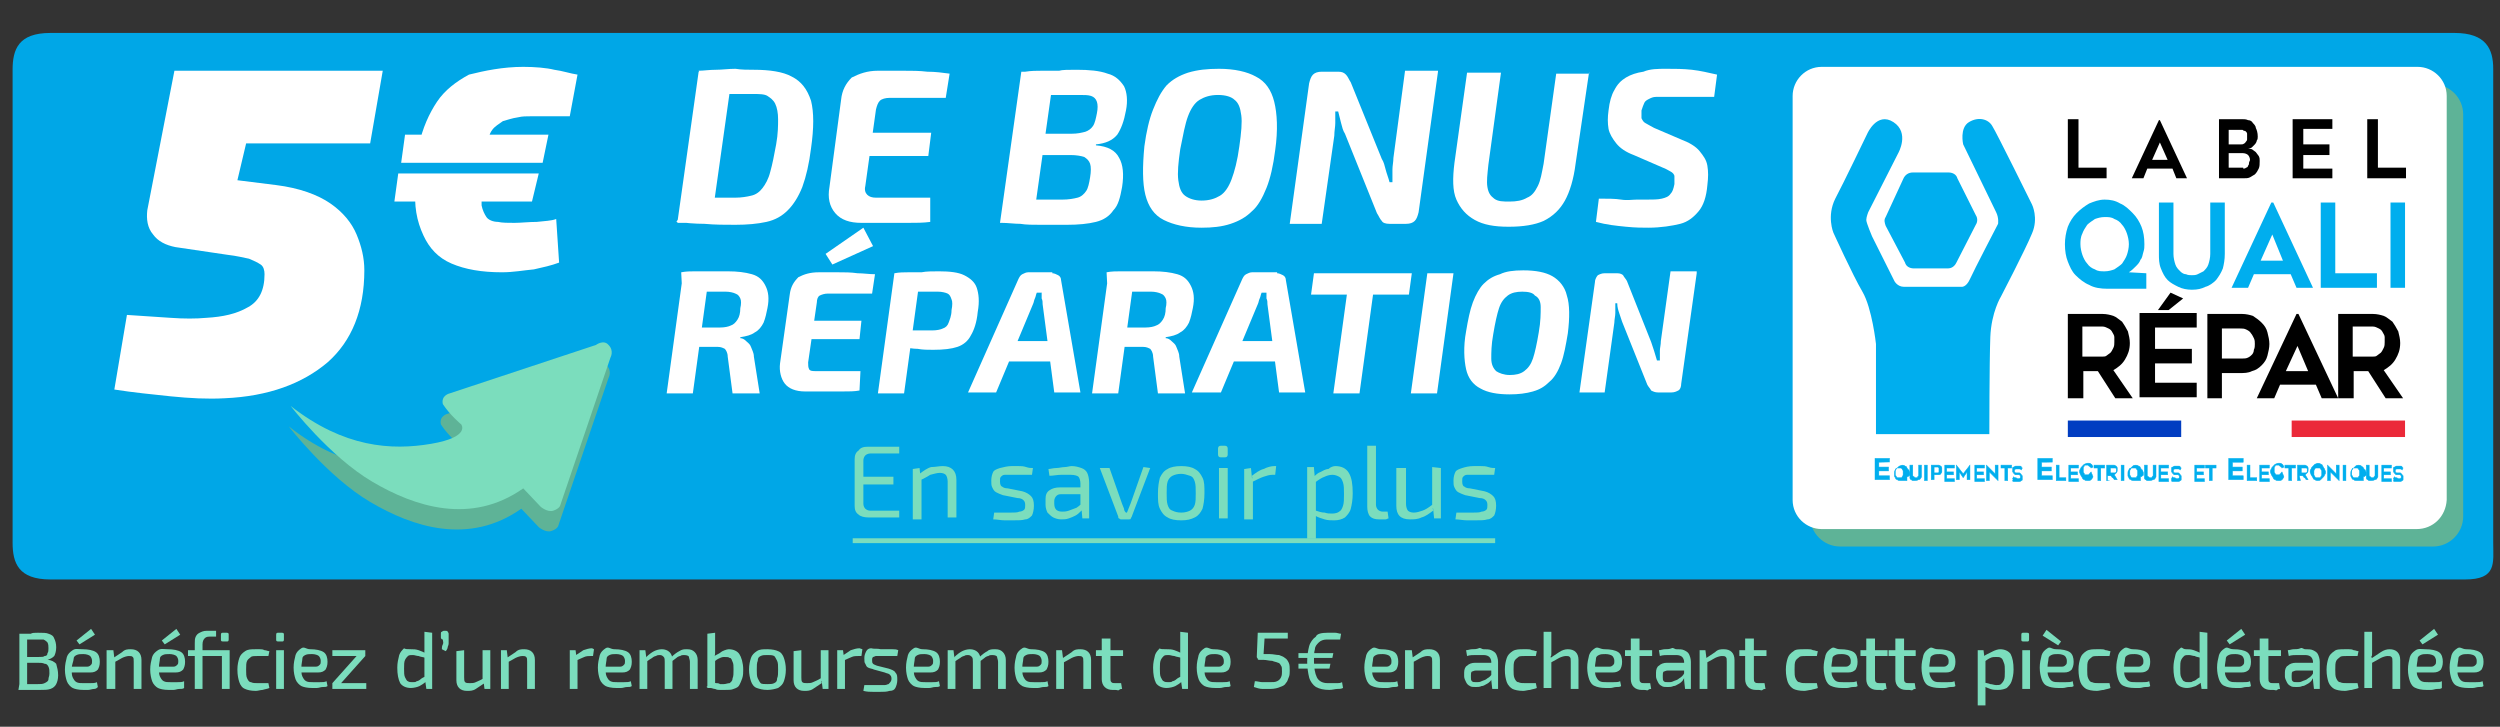 <?xml version="1.0" encoding="utf-8"?>
<!-- Generator: Adobe Illustrator 26.5.0, SVG Export Plug-In . SVG Version: 6.00 Build 0)  -->
<svg version="1.0" id="Calque_1" xmlns="http://www.w3.org/2000/svg" xmlns:xlink="http://www.w3.org/1999/xlink" x="0px" y="0px"
	 viewBox="0 0 258 75" style="enable-background:new 0 0 258 75;" xml:space="preserve">
<rect x="0" y="0" width="258" height="75" fill="#333333" stroke="none"/>
<style type="text/css">
	.st0{fill:#7BDDBD;}
	.st1{fill:#00A7E7;}
	.st2{fill:#FFFFFF;}
	.st3{fill:#5EB397;}
	.st4{fill:none;stroke:#7BDDBD;stroke-width:0.5;stroke-miterlimit:10;}
	.st5{fill:#00AEEE;}
	.st6{fill:#00AEEE;stroke:#00AEEE;stroke-width:4.576029e-02;stroke-miterlimit:10;}
	.st7{fill:#013DC1;}
	.st8{fill:#EB2939;}
</style>
<g>
	<g>
		<path class="st0" d="M3.9,65.3c0.5,0,0.9,0,1.1,0.1c0.3,0.1,0.5,0.2,0.6,0.5c0.1,0.2,0.2,0.5,0.2,0.9s-0.1,0.7-0.2,0.9
			c-0.2,0.2-0.4,0.3-0.7,0.4l0,0c0.4,0,0.7,0.2,0.9,0.4C5.9,68.9,6,69.2,6,69.7c0,0.4-0.1,0.7-0.2,0.9c-0.1,0.2-0.3,0.4-0.6,0.5
			c-0.3,0.1-0.6,0.1-1.1,0.1c-0.3,0-0.6,0-0.9,0c-0.2,0-0.5,0-0.7,0s-0.4,0-0.6,0L2,70.6c0.1,0,0.4,0,0.7,0s0.8,0,1.2,0
			c0.3,0,0.5,0,0.7-0.1S5,70.3,5,70.1s0.1-0.3,0.1-0.6c0-0.3,0-0.5-0.1-0.7s-0.2-0.3-0.4-0.3c-0.2-0.1-0.4-0.1-0.7-0.1H2.1v-0.6H4
			c0.3,0,0.5,0,0.6-0.1c0.2,0,0.3-0.1,0.3-0.3C5,67.3,5,67.1,5,66.9s0-0.4-0.1-0.6c-0.1-0.1-0.2-0.2-0.4-0.3c-0.1,0-0.4,0-0.7,0
			s-0.5,0-0.7,0s-0.4,0-0.6,0c-0.2,0-0.3,0-0.4,0L2,65.4c0.2,0,0.4,0,0.6,0c0.2,0,0.4,0,0.6,0C3.3,65.3,3.6,65.3,3.9,65.3z
			 M2.8,65.4v5.7H2v-5.7H2.8z"/>
		<path class="st0" d="M8.5,67c0.6,0,1.1,0.1,1.4,0.3s0.4,0.6,0.4,1s-0.1,0.6-0.2,0.8c-0.2,0.2-0.4,0.3-0.8,0.3H6.9v-0.6H9
			c0.2,0,0.3-0.1,0.4-0.2c0.1-0.1,0.1-0.2,0.1-0.4c0-0.2-0.1-0.4-0.2-0.5c-0.1-0.1-0.4-0.2-0.7-0.2s-0.5,0-0.7,0.1S7.6,67.8,7.6,68
			s-0.2,0.6-0.2,1s0,0.7,0.1,0.9s0.2,0.4,0.4,0.5s0.4,0.1,0.7,0.1c0.2,0,0.4,0,0.7,0s0.5,0,0.7-0.1l0.1,0.5C10,71,9.9,71.1,9.7,71.1
			s-0.4,0.1-0.6,0.1s-0.4,0-0.5,0c-0.5,0-0.9-0.1-1.1-0.2S7,70.6,6.9,70.3c-0.1-0.3-0.2-0.7-0.2-1.2s0.1-0.9,0.2-1.3
			c0.1-0.3,0.3-0.5,0.6-0.7S8,67,8.5,67z M9.4,64.9l0.4,0.6l-1.6,1l-0.3-0.4L9.4,64.9z"/>
		<path class="st0" d="M11.7,67.1l0.1,0.8l0.1,0.1v3.1H11v-4H11.7z M13.5,67c0.7,0,1.1,0.4,1.1,1.1v3h-0.8v-2.8c0-0.3,0-0.4-0.1-0.5
			s-0.2-0.1-0.4-0.1s-0.5,0.1-0.7,0.2s-0.5,0.3-0.9,0.5v-0.5c0.3-0.2,0.6-0.4,0.9-0.6C12.9,67,13.2,67,13.5,67z"/>
		<path class="st0" d="M17.3,67c0.6,0,1.1,0.1,1.4,0.3s0.4,0.6,0.4,1s-0.1,0.6-0.2,0.8c-0.2,0.2-0.4,0.3-0.8,0.3h-2.3v-0.6h2.1
			c0.2,0,0.3-0.1,0.4-0.2s0.1-0.2,0.1-0.4c0-0.2-0.1-0.4-0.2-0.5s-0.4-0.2-0.7-0.2c-0.3,0-0.5,0-0.7,0.1s-0.3,0.2-0.3,0.4
			s-0.1,0.5-0.1,0.9s0,0.7,0.1,0.9s0.2,0.4,0.4,0.5s0.4,0.1,0.7,0.1c0.2,0,0.4,0,0.7,0s0.5,0,0.7-0.1V71c-0.1,0.1-0.3,0.1-0.5,0.1
			s-0.4,0.1-0.6,0.1s-0.4,0-0.5,0c-0.5,0-0.9-0.1-1.1-0.2s-0.5-0.4-0.6-0.7c-0.1-0.3-0.2-0.7-0.2-1.2s0.1-0.9,0.2-1.3
			c0.1-0.3,0.3-0.5,0.6-0.7C16.6,66.9,16.9,67,17.3,67z M18.2,64.9l0.4,0.6l-1.6,1l-0.3-0.4L18.2,64.9z"/>
		<path class="st0" d="M22.9,67.1v0.6h-3.5v-0.6h0.8H22.9z M21.3,65.1c0.1,0,0.3,0,0.5,0s0.4,0,0.5,0v0.6h-0.7
			c-0.3,0-0.4,0.1-0.5,0.2s-0.2,0.3-0.2,0.6v4.6h-0.8v-4.7c0-0.3,0-0.5,0.1-0.7s0.2-0.3,0.4-0.4S21,65.1,21.3,65.1z M23.4,65.3
			c0.2,0,0.2,0.1,0.2,0.2V66c0,0.2-0.1,0.2-0.2,0.2H23c-0.2,0-0.2-0.1-0.2-0.2v-0.5c0-0.2,0.1-0.2,0.2-0.2H23.4z M23.7,67.1v4h-0.8
			v-4H23.7z"/>
		<path class="st0" d="M26.4,67c0.1,0,0.3,0,0.4,0c0.2,0,0.3,0,0.5,0.1c0.2,0,0.3,0.1,0.5,0.1l-0.1,0.5c-0.2,0-0.4,0-0.6,0
			s-0.4,0-0.5,0c-0.3,0-0.6,0-0.7,0.1s-0.3,0.2-0.4,0.4c-0.1,0.2-0.1,0.5-0.1,0.9s0,0.7,0.1,0.9c0.1,0.2,0.2,0.4,0.4,0.4
			c0.2,0.1,0.4,0.1,0.7,0.1c0.1,0,0.2,0,0.3,0c0.1,0,0.3,0,0.4,0c0.2,0,0.3,0,0.4,0l0.1,0.5c-0.2,0.1-0.4,0.1-0.7,0.2
			c-0.2,0-0.5,0.1-0.7,0.1c-0.5,0-0.9-0.1-1.1-0.2c-0.3-0.1-0.5-0.4-0.6-0.7s-0.2-0.7-0.2-1.3c0-0.5,0.1-0.9,0.2-1.2
			c0.1-0.3,0.3-0.5,0.6-0.7C25.6,67,25.9,67,26.4,67z"/>
		<path class="st0" d="M29.1,65.3c0.2,0,0.2,0.1,0.2,0.2V66c0,0.2-0.1,0.2-0.2,0.2h-0.4c-0.2,0-0.2-0.1-0.2-0.2v-0.5
			c0-0.2,0.1-0.2,0.2-0.2H29.1z M29.3,67.1v4h-0.8v-4H29.3z"/>
		<path class="st0" d="M32,67c0.6,0,1.1,0.1,1.4,0.3s0.4,0.6,0.4,1s-0.1,0.6-0.2,0.8c-0.2,0.2-0.4,0.3-0.8,0.3h-2.3v-0.6h2.1
			c0.2,0,0.3-0.1,0.4-0.2c0.1-0.1,0.1-0.2,0.1-0.4c0-0.2-0.1-0.4-0.2-0.5c-0.1-0.1-0.4-0.2-0.7-0.2s-0.5,0-0.7,0.1s-0.3,0.2-0.3,0.4
			s-0.1,0.5-0.1,0.9s0,0.7,0.1,0.9s0.2,0.4,0.4,0.5s0.4,0.1,0.7,0.1c0.2,0,0.4,0,0.7,0s0.5,0,0.7-0.1l0.1,0.5
			c-0.1,0.1-0.3,0.1-0.5,0.1S32.9,71,32.7,71s-0.4,0-0.5,0c-0.5,0-0.9-0.1-1.1-0.2s-0.5-0.4-0.6-0.7c-0.1-0.3-0.2-0.7-0.2-1.2
			s0.1-0.9,0.2-1.3c0.1-0.3,0.3-0.5,0.6-0.7S31.6,67,32,67z"/>
		<path class="st0" d="M36.8,67.7h0.9l-2.5,2.8h-0.9L36.8,67.7z M37.8,70.5v0.6h-3.5v-0.6H37.8z M37.7,67.1v0.6h-3.4v-0.6H37.7z"/>
		<path class="st0" d="M42.4,67c0.3,0,0.5,0,0.8,0.1s0.5,0.2,0.7,0.3v0.5c-0.2-0.1-0.5-0.1-0.7-0.2c-0.2,0-0.4-0.1-0.6-0.1
			c-0.2,0-0.4,0-0.5,0.1s-0.2,0.2-0.3,0.4c-0.1,0.2-0.1,0.5-0.1,0.9s0,0.7,0.1,0.9c0.1,0.2,0.2,0.4,0.3,0.4c0.1,0.1,0.3,0.1,0.5,0.1
			s0.3,0,0.4-0.1c0.1,0,0.3-0.1,0.4-0.2c0.1-0.1,0.3-0.2,0.5-0.3l0.1,0.5c-0.2,0.2-0.5,0.4-0.7,0.5S42.7,71,42.4,71
			c-0.5,0-0.9-0.2-1.1-0.5c-0.2-0.4-0.3-0.9-0.3-1.6c0-0.5,0.1-0.9,0.2-1.3c0.1-0.3,0.3-0.5,0.5-0.7C41.8,67,42.1,67,42.4,67z
			 M44.6,65.3v5.8H44l-0.1-0.7l-0.1-0.1v-2.8v-0.1c0-0.2,0-0.3,0-0.5c0-0.1,0-0.3,0-0.5v-1.2L44.6,65.3L44.6,65.3z"/>
		<path class="st0" d="M46,65.1c0.1,0,0.2,0,0.2,0.1c0,0,0.1,0.1,0.1,0.2v0.5c0,0.2,0,0.3,0,0.5s-0.1,0.3-0.1,0.4s-0.1,0.3-0.2,0.4
			L45.6,67c0-0.2,0-0.3,0.1-0.5s0-0.3,0-0.5c-0.1,0-0.2-0.1-0.2-0.2v-0.4c0-0.1,0-0.2,0.1-0.2c0,0,0.1-0.1,0.2-0.1
			C45.8,65.1,46,65.1,46,65.1z"/>
		<path class="st0" d="M47.9,67.1v2.8c0,0.2,0,0.4,0.1,0.5s0.3,0.1,0.5,0.1s0.4,0,0.6-0.1c0.2-0.1,0.5-0.2,0.8-0.4l0.1,0.5
			c-0.3,0.2-0.6,0.4-0.9,0.6s-0.6,0.2-0.9,0.2c-0.7,0-1.1-0.4-1.1-1.1v-3L47.9,67.1L47.9,67.1z M50.6,67.1v4H50l-0.1-0.8l-0.1-0.1
			v-3.1H50.6z"/>
		<path class="st0" d="M52.3,67.1l0.1,0.8l0.1,0.1v3.1h-0.8v-4H52.3z M54.1,67c0.7,0,1.1,0.4,1.1,1.1v3h-0.8v-2.8
			c0-0.3,0-0.4-0.1-0.5s-0.2-0.1-0.4-0.1s-0.5,0.1-0.7,0.2s-0.5,0.3-0.9,0.5v-0.5c0.3-0.2,0.6-0.4,0.9-0.6C53.5,67,53.8,67,54.1,67z
			"/>
		<path class="st0" d="M59.4,67.1l0.1,0.8l0.1,0.1v3.1h-0.8v-4H59.4z M61.3,67l-0.1,0.7H61c-0.2,0-0.5,0-0.7,0.1s-0.5,0.2-0.9,0.4
			l-0.1-0.5c0.3-0.2,0.6-0.4,0.9-0.6c0.3-0.1,0.6-0.2,0.9-0.2L61.3,67L61.3,67z"/>
		<path class="st0" d="M63.4,67c0.6,0,1.1,0.1,1.4,0.3s0.4,0.6,0.4,1s-0.1,0.6-0.2,0.8c-0.2,0.2-0.4,0.3-0.8,0.3h-2.3v-0.6H64
			c0.2,0,0.3-0.1,0.4-0.2s0.1-0.2,0.1-0.4c0-0.2-0.1-0.4-0.2-0.5c-0.1-0.1-0.4-0.2-0.7-0.2s-0.5,0-0.7,0.1s-0.3,0.2-0.3,0.4
			s-0.1,0.5-0.1,0.9s0,0.7,0.1,0.9s0.2,0.4,0.4,0.5s0.4,0.1,0.7,0.1c0.2,0,0.4,0,0.7,0s0.5,0,0.7-0.1l0.1,0.5
			c-0.1,0.1-0.3,0.1-0.5,0.1c-0.2,0-0.4,0.1-0.6,0.1c-0.2,0-0.4,0-0.5,0c-0.5,0-0.9-0.1-1.1-0.2s-0.5-0.4-0.6-0.7
			c-0.1-0.3-0.2-0.7-0.2-1.2s0.1-0.9,0.2-1.3c0.1-0.3,0.3-0.5,0.6-0.7S63,67,63.4,67z"/>
		<path class="st0" d="M66.6,67.1l0.1,0.8l0.1,0.1v3.1H66v-4H66.6z M68.3,67c0.3,0,0.6,0.1,0.8,0.3s0.3,0.5,0.3,0.8v3h-0.8v-2.8
			c0-0.2,0-0.4-0.1-0.5s-0.2-0.2-0.4-0.2c-0.1,0-0.3,0-0.4,0.1c-0.1,0-0.3,0.1-0.4,0.2c-0.2,0.1-0.3,0.2-0.6,0.4v-0.5
			c0.3-0.3,0.6-0.5,0.8-0.6S68,67,68.3,67z M70.9,67c0.4,0,0.6,0.1,0.8,0.3s0.3,0.5,0.3,0.8v3h-0.8v-2.8c0-0.2-0.1-0.4-0.1-0.5
			s-0.2-0.2-0.5-0.2c-0.1,0-0.3,0-0.4,0.1c-0.1,0-0.3,0.1-0.4,0.2s-0.3,0.2-0.5,0.4v-0.5c0.3-0.3,0.6-0.5,0.8-0.6
			C70.4,67,70.6,67,70.9,67z"/>
		<path class="st0" d="M73.8,65.3v1.5c0,0.2,0,0.3,0,0.5s0,0.3-0.1,0.5l0.1,0.1V71H73v-5.6L73.8,65.3L73.8,65.3z M75.2,67
			c0.5,0,0.9,0.2,1.1,0.5s0.4,0.9,0.4,1.6c0,0.3,0,0.6-0.1,0.9s-0.2,0.5-0.3,0.7c-0.1,0.2-0.3,0.3-0.6,0.4c-0.2,0.1-0.5,0.1-0.9,0.1
			c-0.1,0-0.3,0-0.5,0s-0.3,0-0.5-0.1c-0.2,0-0.3-0.1-0.5-0.1s-0.3-0.1-0.4-0.1l0.6-0.5c0.1,0,0.3,0.1,0.4,0.1s0.3,0,0.4,0.1
			c0.1,0,0.3,0,0.4,0c0.2,0,0.4-0.1,0.6-0.1c0.1-0.1,0.3-0.2,0.3-0.5c0.1-0.2,0.1-0.5,0.1-0.9s0-0.6-0.1-0.8
			c-0.1-0.2-0.1-0.4-0.3-0.4c-0.1-0.1-0.3-0.1-0.6-0.1c-0.2,0-0.4,0.1-0.6,0.2s-0.4,0.3-0.6,0.5L73.4,68c0.2-0.2,0.3-0.3,0.5-0.4
			s0.4-0.2,0.5-0.3S75,67,75.2,67z"/>
		<path class="st0" d="M79.2,67c0.5,0,0.9,0.1,1.1,0.2c0.3,0.1,0.5,0.4,0.6,0.7s0.2,0.7,0.2,1.2S81,70,80.9,70.3s-0.3,0.5-0.6,0.7
			c-0.3,0.1-0.7,0.2-1.1,0.2c-0.5,0-0.8-0.1-1.1-0.2c-0.3-0.1-0.5-0.4-0.6-0.7c-0.1-0.3-0.2-0.7-0.2-1.2s0.1-0.9,0.2-1.2
			s0.3-0.5,0.6-0.7C78.4,67,78.7,67,79.2,67z M79.2,67.6c-0.3,0-0.5,0-0.7,0.1s-0.3,0.2-0.3,0.5c-0.1,0.2-0.1,0.5-0.1,0.9
			s0,0.7,0.1,0.9c0.1,0.2,0.2,0.4,0.3,0.5s0.4,0.1,0.7,0.1c0.3,0,0.5,0,0.7-0.1s0.3-0.2,0.3-0.5c0.1-0.2,0.1-0.5,0.1-0.9
			s0-0.7-0.1-0.9c-0.1-0.2-0.2-0.4-0.3-0.5C79.7,67.6,79.5,67.6,79.2,67.6z"/>
		<path class="st0" d="M82.7,67.1v2.8c0,0.2,0,0.4,0.1,0.5s0.3,0.1,0.5,0.1s0.4,0,0.6-0.1s0.5-0.2,0.8-0.4l0.1,0.5
			c-0.3,0.2-0.6,0.4-0.9,0.6s-0.6,0.2-0.9,0.2c-0.7,0-1.1-0.4-1.1-1.1v-3L82.7,67.1L82.7,67.1z M85.5,67.1v4h-0.6l-0.1-0.8l-0.1-0.1
			v-3.1H85.5z"/>
		<path class="st0" d="M87,67.1l0.1,0.8l0.1,0.1v3.1h-0.8v-4H87z M89,67l-0.1,0.7h-0.3c-0.2,0-0.5,0-0.7,0.1S87.4,68,87,68.2
			l-0.1-0.5c0.3-0.2,0.6-0.4,0.9-0.6c0.3-0.1,0.6-0.2,0.9-0.2L89,67L89,67z"/>
		<path class="st0" d="M90.9,67c0.2,0,0.4,0,0.6,0s0.4,0,0.6,0s0.4,0,0.6,0.1l-0.1,0.6c-0.3,0-0.5,0-0.8,0s-0.5,0-0.8,0
			c-0.2,0-0.4,0-0.6,0c-0.1,0-0.2,0.1-0.3,0.1C90,67.9,90,68,90,68.1c0,0.2,0,0.3,0.1,0.4s0.2,0.1,0.4,0.2l1.2,0.3
			c0.3,0.1,0.6,0.2,0.7,0.4c0.2,0.2,0.2,0.4,0.2,0.8c0,0.3-0.1,0.6-0.2,0.8c-0.1,0.2-0.3,0.3-0.6,0.3c-0.3,0.1-0.6,0.1-1,0.1
			c-0.1,0-0.4,0-0.7,0c-0.3,0-0.6,0-1-0.1l0.1-0.6c0.1,0,0.3,0,0.4,0s0.3,0,0.5,0s0.3,0,0.5,0c0.3,0,0.5,0,0.7,0s0.3-0.1,0.4-0.1
			C92,70.3,92,70.2,92,70s-0.1-0.3-0.2-0.4s-0.3-0.1-0.5-0.2l-1.1-0.3C90,69,89.8,69,89.6,68.9s-0.2-0.2-0.3-0.4
			c-0.1-0.1-0.1-0.3-0.1-0.6c0-0.3,0.1-0.5,0.2-0.7s0.3-0.3,0.5-0.3C90.2,67,90.5,66.9,90.9,67z"/>
		<path class="st0" d="M95.2,67c0.6,0,1.1,0.1,1.4,0.3s0.4,0.6,0.4,1s-0.1,0.6-0.2,0.8c-0.2,0.2-0.4,0.3-0.8,0.3h-2.3v-0.6h2.1
			c0.2,0,0.3-0.1,0.4-0.2s0.1-0.2,0.1-0.4c0-0.2-0.1-0.4-0.2-0.5s-0.4-0.2-0.7-0.2c-0.3,0-0.5,0-0.7,0.1s-0.3,0.2-0.3,0.4
			s-0.1,0.5-0.1,0.9s0,0.7,0.1,0.9s0.2,0.4,0.4,0.5s0.4,0.1,0.7,0.1c0.2,0,0.4,0,0.7,0s0.5,0,0.7-0.1l0.1,0.5
			c-0.1,0.1-0.3,0.1-0.5,0.1S96.1,71,95.9,71s-0.4,0-0.5,0c-0.5,0-0.9-0.1-1.1-0.2s-0.5-0.4-0.6-0.7c-0.1-0.3-0.2-0.7-0.2-1.2
			s0.1-0.9,0.2-1.3c0.1-0.3,0.3-0.5,0.6-0.7S94.8,67,95.2,67z"/>
		<path class="st0" d="M98.4,67.1l0.1,0.8l0.1,0.1v3.1h-0.8v-4H98.4z M100.1,67c0.3,0,0.6,0.1,0.8,0.3s0.3,0.5,0.3,0.8v3h-0.8v-2.8
			c0-0.2,0-0.4-0.1-0.5s-0.2-0.2-0.4-0.2c-0.1,0-0.3,0-0.4,0.1c-0.1,0-0.3,0.1-0.4,0.2c-0.2,0.1-0.3,0.2-0.6,0.4v-0.5
			c0.3-0.3,0.6-0.5,0.8-0.6S99.8,67,100.1,67z M102.7,67c0.4,0,0.6,0.1,0.8,0.3s0.3,0.5,0.3,0.8v3H103v-2.8c0-0.2-0.1-0.4-0.1-0.5
			s-0.2-0.2-0.5-0.2c-0.1,0-0.3,0-0.4,0.1c-0.1,0-0.3,0.1-0.4,0.2s-0.3,0.2-0.5,0.4v-0.5c0.3-0.3,0.6-0.5,0.8-0.6
			C102.1,67,102.4,67,102.7,67z"/>
		<path class="st0" d="M106.4,67c0.6,0,1.1,0.1,1.4,0.3s0.4,0.6,0.4,1s-0.1,0.6-0.2,0.8c-0.2,0.2-0.4,0.3-0.8,0.3h-2.3v-0.6h2.1
			c0.2,0,0.3-0.1,0.4-0.2s0.1-0.2,0.1-0.4c0-0.2-0.1-0.4-0.2-0.5s-0.4-0.2-0.7-0.2c-0.3,0-0.5,0-0.7,0.1s-0.3,0.2-0.3,0.4
			s-0.1,0.5-0.1,0.9s0,0.7,0.1,0.9s0.2,0.4,0.4,0.5s0.4,0.1,0.7,0.1c0.2,0,0.4,0,0.7,0s0.5,0,0.7-0.1l0.1,0.5
			c-0.1,0.1-0.3,0.1-0.5,0.1s-0.4,0.1-0.6,0.1s-0.4,0-0.5,0c-0.5,0-0.9-0.1-1.1-0.2s-0.5-0.4-0.6-0.7c-0.1-0.3-0.2-0.7-0.2-1.2
			s0.1-0.9,0.2-1.3c0.1-0.3,0.3-0.5,0.6-0.7S106,67,106.4,67z"/>
		<path class="st0" d="M109.6,67.1l0.1,0.8l0.1,0.1v3.1H109v-4H109.6z M111.5,67c0.7,0,1.1,0.4,1.1,1.1v3h-0.8v-2.8
			c0-0.3,0-0.4-0.1-0.5s-0.2-0.1-0.4-0.1c-0.2,0-0.5,0.1-0.7,0.2s-0.5,0.3-0.9,0.5v-0.5c0.3-0.2,0.6-0.4,0.9-0.6
			C110.9,67,111.2,67,111.5,67z"/>
		<path class="st0" d="M115.9,67.1v0.6h-2.8v-0.6h0.8H115.9z M114.6,65.9V70c0,0.2,0,0.3,0.1,0.4s0.2,0.1,0.4,0.1h0.6l0.1,0.6
			c-0.1,0-0.2,0-0.3,0.1s-0.2,0-0.4,0c-0.1,0-0.2,0-0.3,0c-0.3,0-0.6-0.1-0.8-0.3s-0.3-0.5-0.3-0.8v-4.2
			C113.7,65.9,114.6,65.9,114.6,65.9z"/>
		<path class="st0" d="M120.4,67c0.3,0,0.5,0,0.8,0.1s0.5,0.2,0.7,0.3v0.5c-0.2-0.1-0.5-0.1-0.7-0.2c-0.2,0-0.4-0.1-0.6-0.1
			s-0.4,0-0.5,0.1s-0.2,0.2-0.3,0.4c-0.1,0.2-0.1,0.5-0.1,0.9s0,0.7,0.1,0.9c0.1,0.2,0.2,0.4,0.3,0.4c0.1,0.1,0.3,0.1,0.5,0.1
			s0.3,0,0.4-0.1c0.1,0,0.3-0.1,0.4-0.2s0.3-0.2,0.5-0.3l0.1,0.5c-0.2,0.2-0.5,0.4-0.7,0.5s-0.6,0.2-0.9,0.2c-0.5,0-0.9-0.2-1.1-0.5
			c-0.2-0.4-0.3-0.9-0.3-1.6c0-0.5,0.1-0.9,0.2-1.3c0.1-0.3,0.3-0.5,0.5-0.7C119.7,67,120,67,120.4,67z M122.6,65.3v5.8H122
			l-0.1-0.7l-0.1-0.1v-2.8v-0.1c0-0.2,0-0.3,0-0.5c0-0.1,0-0.3,0-0.5v-1.2L122.6,65.3L122.6,65.3z"/>
		<path class="st0" d="M125.2,67c0.6,0,1.1,0.1,1.4,0.3s0.4,0.6,0.4,1s-0.1,0.6-0.2,0.8c-0.2,0.2-0.4,0.3-0.8,0.3h-2.3v-0.6h2.1
			c0.2,0,0.3-0.1,0.4-0.2s0.1-0.2,0.1-0.4c0-0.2-0.1-0.4-0.2-0.5s-0.4-0.2-0.7-0.2c-0.3,0-0.5,0-0.7,0.1s-0.3,0.2-0.3,0.4
			s-0.1,0.5-0.1,0.9s0,0.7,0.1,0.9s0.2,0.4,0.4,0.5s0.4,0.1,0.7,0.1c0.2,0,0.4,0,0.7,0s0.5,0,0.7-0.1l0.1,0.5
			c-0.1,0.1-0.3,0.1-0.5,0.1s-0.4,0.1-0.6,0.1s-0.4,0-0.5,0c-0.5,0-0.9-0.1-1.1-0.2s-0.5-0.4-0.6-0.7c-0.1-0.3-0.2-0.7-0.2-1.2
			s0.1-0.9,0.2-1.3c0.1-0.3,0.3-0.5,0.6-0.7S124.8,67,125.2,67z"/>
		<path class="st0" d="M137.6,67.4l-0.1,0.5H134v-0.5H137.6z M137.3,68.5l-0.1,0.5H134v-0.5H137.3z M137,65.3c0.3,0,0.6,0,0.8,0
			s0.4,0.1,0.6,0.1l-0.1,0.6c-0.1,0-0.2,0-0.3,0s-0.2,0-0.3,0s-0.2,0-0.4,0c-0.1,0-0.3,0-0.4,0c-0.3,0-0.6,0.1-0.8,0.3
			c-0.2,0.2-0.4,0.4-0.4,0.7c-0.1,0.3-0.1,0.7-0.1,1.2c0,0.7,0.1,1.3,0.3,1.7s0.6,0.6,1.1,0.6c0.2,0,0.3,0,0.5,0s0.3,0,0.5,0
			s0.3,0,0.5-0.1l0.1,0.6c-0.2,0.1-0.4,0.1-0.6,0.1c-0.2,0-0.5,0.1-0.8,0.1c-0.6,0-1-0.1-1.4-0.3c-0.3-0.2-0.6-0.6-0.7-1
			c-0.1-0.4-0.2-1-0.2-1.6c0-0.7,0.1-1.2,0.2-1.6c0.1-0.4,0.4-0.8,0.7-1C135.9,65.4,136.4,65.3,137,65.3z"/>
		<path class="st0" d="M142.5,67c0.6,0,1.1,0.1,1.4,0.3c0.3,0.2,0.4,0.6,0.4,1s-0.1,0.6-0.2,0.8c-0.2,0.2-0.4,0.3-0.8,0.3H141v-0.6
			h2.1c0.2,0,0.3-0.1,0.4-0.2c0.1-0.1,0.1-0.2,0.1-0.4c0-0.2-0.1-0.4-0.2-0.5c-0.1-0.1-0.4-0.2-0.7-0.2s-0.5,0-0.7,0.1
			s-0.3,0.2-0.3,0.4s-0.1,0.5-0.1,0.9s0,0.7,0.1,0.9s0.2,0.4,0.4,0.5s0.4,0.1,0.7,0.1c0.2,0,0.4,0,0.7,0s0.5,0,0.7-0.1l0.1,0.5
			c-0.1,0.1-0.3,0.1-0.5,0.1s-0.4,0.1-0.6,0.1c-0.2,0-0.4,0-0.5,0c-0.5,0-0.9-0.1-1.1-0.2c-0.3-0.1-0.5-0.4-0.6-0.7
			c-0.1-0.3-0.2-0.7-0.2-1.2s0.1-0.9,0.2-1.3c0.1-0.3,0.3-0.5,0.6-0.7S142.1,67,142.5,67z"/>
		<path class="st0" d="M145.7,67.1l0.1,0.8l0.1,0.1v3.1H145v-4H145.7z M147.5,67c0.7,0,1.1,0.4,1.1,1.1v3h-0.8v-2.8
			c0-0.3,0-0.4-0.1-0.5s-0.2-0.1-0.4-0.1s-0.5,0.1-0.7,0.2s-0.5,0.3-0.9,0.5v-0.5c0.3-0.2,0.6-0.4,0.9-0.6
			C146.9,67,147.2,67,147.5,67z"/>
		<path class="st0" d="M154.2,68.6v0.6h-1.9c-0.2,0-0.3,0.1-0.4,0.1c-0.1,0.1-0.1,0.2-0.1,0.4v0.2c0,0.2,0,0.3,0.1,0.4
			s0.2,0.1,0.5,0.1c0.2,0,0.3,0,0.5-0.1s0.4-0.1,0.6-0.3c0.2-0.1,0.4-0.3,0.5-0.5V70c-0.1,0.1-0.1,0.2-0.2,0.3
			c-0.1,0.1-0.2,0.2-0.4,0.3s-0.3,0.2-0.5,0.2c-0.2,0.1-0.4,0.1-0.6,0.1c-0.2,0-0.5,0-0.6-0.1c-0.2-0.1-0.3-0.2-0.4-0.4
			c-0.1-0.2-0.2-0.4-0.2-0.6v-0.4c0-0.3,0.1-0.6,0.3-0.7c0.2-0.2,0.5-0.3,0.8-0.3h2L154.2,68.6L154.2,68.6z M153.1,67
			c0.3,0,0.6,0,0.8,0.1s0.4,0.2,0.5,0.4c0.1,0.2,0.2,0.5,0.2,0.8v2.8H154l-0.1-0.9v-0.1v-1.8c0-0.2-0.1-0.4-0.2-0.5
			s-0.3-0.2-0.6-0.2c-0.2,0-0.5,0-0.8,0s-0.6,0-0.9,0.1l-0.1-0.6c0.2,0,0.4-0.1,0.6-0.1c0.2,0,0.5,0,0.7-0.1S152.9,67,153.1,67z"/>
		<path class="st0" d="M157.2,67c0.1,0,0.3,0,0.4,0c0.2,0,0.3,0,0.5,0.1c0.2,0,0.3,0.1,0.5,0.1l-0.1,0.5c-0.2,0-0.4,0-0.6,0
			c-0.2,0-0.4,0-0.5,0c-0.3,0-0.6,0-0.7,0.1s-0.3,0.2-0.4,0.4c-0.1,0.2-0.1,0.5-0.1,0.9s0,0.7,0.1,0.9c0.1,0.2,0.2,0.4,0.4,0.4
			c0.2,0.1,0.4,0.1,0.7,0.1c0.1,0,0.2,0,0.3,0s0.3,0,0.4,0c0.2,0,0.3,0,0.4,0l0.1,0.5c-0.2,0.1-0.4,0.1-0.7,0.2
			c-0.2,0-0.5,0.1-0.7,0.1c-0.5,0-0.9-0.1-1.1-0.2s-0.5-0.4-0.6-0.7c-0.1-0.3-0.2-0.7-0.2-1.3c0-0.5,0.1-0.9,0.2-1.2
			c0.1-0.3,0.3-0.5,0.6-0.7C156.4,67,156.8,67,157.2,67z"/>
		<path class="st0" d="M160.1,65.3v1.6c0,0.2,0,0.4,0,0.5c0,0.2,0,0.3-0.1,0.4l0.1,0.1V71h-0.8v-5.8h0.8V65.3z M161.8,67
			c0.7,0,1.1,0.4,1.1,1.1v3h-0.8v-2.8c0-0.3,0-0.4-0.1-0.5s-0.2-0.1-0.4-0.1s-0.5,0.1-0.7,0.2s-0.5,0.3-0.9,0.5v-0.5
			c0.3-0.2,0.6-0.4,0.9-0.6S161.5,67,161.8,67z"/>
		<path class="st0" d="M165.6,67c0.6,0,1.1,0.1,1.4,0.3c0.3,0.2,0.4,0.6,0.4,1s-0.1,0.6-0.2,0.8c-0.2,0.2-0.4,0.3-0.8,0.3H164v-0.6
			h2.1c0.2,0,0.3-0.1,0.4-0.2c0.1-0.1,0.1-0.2,0.1-0.4c0-0.2-0.1-0.4-0.2-0.5c-0.1-0.1-0.4-0.2-0.7-0.2s-0.5,0-0.7,0.1
			s-0.3,0.2-0.3,0.4s-0.1,0.5-0.1,0.9s0,0.7,0.1,0.9s0.2,0.4,0.4,0.5s0.4,0.1,0.7,0.1c0.2,0,0.4,0,0.7,0s0.5,0,0.7-0.1l0.1,0.5
			c-0.1,0.1-0.3,0.1-0.5,0.1s-0.4,0.1-0.6,0.1c-0.2,0-0.4,0-0.5,0c-0.5,0-0.9-0.1-1.1-0.2c-0.3-0.1-0.5-0.4-0.6-0.7
			c-0.1-0.3-0.2-0.7-0.2-1.2s0.1-0.9,0.2-1.3c0.1-0.3,0.3-0.5,0.6-0.7S165.1,67,165.6,67z"/>
		<path class="st0" d="M170.5,67.1v0.6h-2.8v-0.6h0.8H170.5z M169.2,65.9V70c0,0.2,0,0.3,0.1,0.4s0.2,0.1,0.4,0.1h0.6l0.1,0.6
			c-0.1,0-0.2,0-0.3,0.1s-0.2,0-0.4,0c-0.1,0-0.2,0-0.3,0c-0.3,0-0.6-0.1-0.8-0.3c-0.2-0.2-0.3-0.5-0.3-0.8v-4.2
			C168.3,65.9,169.2,65.9,169.2,65.9z"/>
		<path class="st0" d="M174,68.6v0.6h-1.9c-0.2,0-0.3,0.1-0.4,0.1c-0.1,0.1-0.1,0.2-0.1,0.4v0.2c0,0.2,0,0.3,0.1,0.4
			s0.2,0.1,0.5,0.1c0.2,0,0.3,0,0.5-0.1s0.4-0.1,0.6-0.3c0.2-0.1,0.4-0.3,0.5-0.5V70c-0.1,0.1-0.1,0.2-0.2,0.3
			c-0.1,0.1-0.2,0.2-0.4,0.3s-0.3,0.2-0.5,0.2c-0.2,0.1-0.4,0.1-0.6,0.1c-0.2,0-0.5,0-0.6-0.1c-0.2-0.1-0.3-0.2-0.4-0.4
			c-0.1-0.2-0.2-0.4-0.2-0.6v-0.4c0-0.3,0.1-0.6,0.3-0.7c0.2-0.2,0.5-0.3,0.8-0.3h2L174,68.6L174,68.6z M173,67c0.3,0,0.6,0,0.8,0.1
			s0.4,0.2,0.5,0.4c0.1,0.2,0.2,0.5,0.2,0.8v2.8h-0.6l-0.1-0.9v-0.1v-1.8c0-0.2-0.1-0.4-0.2-0.5s-0.3-0.2-0.6-0.2
			c-0.2,0-0.5,0-0.8,0s-0.6,0-0.9,0.1l-0.1-0.6c0.2,0,0.4-0.1,0.6-0.1c0.2,0,0.5,0,0.7-0.1S172.8,67,173,67z"/>
		<path class="st0" d="M176,67.1l0.1,0.8l0.1,0.1v3.1h-0.8v-4H176z M177.9,67c0.7,0,1.1,0.4,1.1,1.1v3h-0.8v-2.8
			c0-0.3,0-0.4-0.1-0.5s-0.2-0.1-0.4-0.1s-0.5,0.1-0.7,0.2s-0.5,0.3-0.9,0.5v-0.5c0.3-0.2,0.6-0.4,0.9-0.6
			C177.3,67,177.6,67,177.9,67z"/>
		<path class="st0" d="M182.3,67.1v0.6h-2.8v-0.6h0.8H182.3z M181,65.9V70c0,0.2,0,0.3,0.1,0.4s0.2,0.1,0.4,0.1h0.6l0.1,0.6
			c-0.1,0-0.2,0-0.3,0.1s-0.2,0-0.4,0c-0.1,0-0.2,0-0.3,0c-0.3,0-0.6-0.1-0.8-0.3c-0.2-0.2-0.3-0.5-0.3-0.8v-4.2
			C180.1,65.9,181,65.9,181,65.9z"/>
		<path class="st0" d="M186.2,67c0.1,0,0.3,0,0.4,0c0.2,0,0.3,0,0.5,0.1c0.2,0,0.3,0.1,0.5,0.1l-0.1,0.5c-0.2,0-0.4,0-0.6,0
			c-0.2,0-0.4,0-0.5,0c-0.3,0-0.6,0-0.7,0.1s-0.3,0.2-0.4,0.4c-0.1,0.2-0.1,0.5-0.1,0.9s0,0.7,0.1,0.9c0.1,0.2,0.2,0.4,0.4,0.4
			c0.2,0.1,0.4,0.1,0.7,0.1c0.1,0,0.2,0,0.3,0s0.3,0,0.4,0c0.2,0,0.3,0,0.4,0l0.1,0.5c-0.2,0.1-0.4,0.1-0.7,0.2
			c-0.2,0-0.5,0.1-0.7,0.1c-0.5,0-0.9-0.1-1.1-0.2s-0.5-0.4-0.6-0.7c-0.1-0.3-0.2-0.7-0.2-1.3c0-0.5,0.1-0.9,0.2-1.2
			c0.1-0.3,0.3-0.5,0.6-0.7C185.3,67,185.7,67,186.2,67z"/>
		<path class="st0" d="M189.9,67c0.6,0,1.1,0.1,1.4,0.3c0.3,0.2,0.4,0.6,0.4,1s-0.1,0.6-0.2,0.8c-0.2,0.2-0.4,0.3-0.8,0.3h-2.3v-0.6
			h2.1c0.2,0,0.3-0.1,0.4-0.2c0.1-0.1,0.1-0.2,0.1-0.4c0-0.2-0.1-0.4-0.2-0.5c-0.1-0.1-0.4-0.2-0.7-0.2s-0.5,0-0.7,0.1
			s-0.3,0.2-0.3,0.4s-0.1,0.5-0.1,0.9s0,0.7,0.1,0.9s0.2,0.4,0.4,0.5s0.4,0.1,0.7,0.1c0.2,0,0.4,0,0.7,0s0.5,0,0.7-0.1l0.1,0.5
			c-0.1,0.1-0.3,0.1-0.5,0.1s-0.4,0.1-0.6,0.1c-0.2,0-0.4,0-0.5,0c-0.5,0-0.9-0.1-1.1-0.2c-0.3-0.1-0.5-0.4-0.6-0.7
			c-0.1-0.3-0.2-0.7-0.2-1.2s0.1-0.9,0.2-1.3c0.1-0.3,0.3-0.5,0.6-0.7S189.4,67,189.9,67z"/>
		<path class="st0" d="M194.8,67.1v0.6H192v-0.6h0.8H194.8z M193.5,65.9V70c0,0.2,0,0.3,0.1,0.4s0.2,0.1,0.4,0.1h0.6l0.1,0.6
			c-0.1,0-0.2,0-0.3,0.1s-0.2,0-0.4,0c-0.1,0-0.2,0-0.3,0c-0.3,0-0.6-0.1-0.8-0.3c-0.2-0.2-0.3-0.5-0.3-0.8v-4.2
			C192.6,65.9,193.5,65.9,193.5,65.9z"/>
		<path class="st0" d="M197.7,67.1v0.6h-2.8v-0.6h0.8H197.7z M196.5,65.9V70c0,0.2,0,0.3,0.1,0.4s0.2,0.1,0.4,0.1h0.6l0.1,0.6
			c-0.1,0-0.2,0-0.3,0.1s-0.2,0-0.4,0c-0.1,0-0.2,0-0.3,0c-0.3,0-0.6-0.1-0.8-0.3c-0.2-0.2-0.3-0.5-0.3-0.8v-4.2
			C195.6,65.9,196.5,65.9,196.5,65.9z"/>
		<path class="st0" d="M200,67c0.6,0,1.1,0.1,1.4,0.3c0.3,0.2,0.4,0.6,0.4,1s-0.1,0.6-0.2,0.8c-0.2,0.2-0.4,0.3-0.8,0.3h-2.3v-0.6
			h2.1c0.2,0,0.3-0.1,0.4-0.2c0.1-0.1,0.1-0.2,0.1-0.4c0-0.2-0.1-0.4-0.2-0.5c-0.1-0.1-0.4-0.2-0.7-0.2s-0.5,0-0.7,0.1
			s-0.3,0.2-0.3,0.4s-0.1,0.5-0.1,0.9s0,0.7,0.1,0.9s0.2,0.4,0.4,0.5s0.4,0.1,0.7,0.1c0.2,0,0.4,0,0.7,0s0.5,0,0.7-0.1l0.1,0.5
			c-0.1,0.1-0.3,0.1-0.5,0.1s-0.4,0.1-0.6,0.1c-0.2,0-0.4,0-0.5,0c-0.5,0-0.9-0.1-1.1-0.2c-0.3-0.1-0.5-0.4-0.6-0.7
			c-0.1-0.3-0.2-0.7-0.2-1.2s0.1-0.9,0.2-1.3c0.1-0.3,0.3-0.5,0.6-0.7S199.5,67,200,67z"/>
		<path class="st0" d="M204.7,67.1l0.1,0.8l0.1,0.1v2.6v0.1c0,0.2,0,0.3,0,0.5c0,0.1,0,0.3,0,0.5v1.1h-0.8v-5.7H204.7z M206.4,67
			c0.5,0,0.9,0.2,1.1,0.5c0.2,0.4,0.3,0.9,0.3,1.6c0,0.5-0.1,0.9-0.2,1.2c-0.1,0.3-0.3,0.5-0.5,0.7c-0.2,0.1-0.5,0.2-0.9,0.2
			c-0.3,0-0.5,0-0.8-0.1s-0.5-0.2-0.7-0.3v-0.4c0.2,0.1,0.5,0.1,0.7,0.2c0.2,0,0.4,0.1,0.6,0.1c0.2,0,0.4,0,0.5-0.1s0.2-0.2,0.3-0.4
			c0.1-0.2,0.1-0.5,0.1-0.9s0-0.7-0.1-0.9s-0.1-0.4-0.3-0.5c-0.1-0.1-0.3-0.1-0.5-0.1s-0.4,0-0.6,0.1c-0.2,0.1-0.4,0.2-0.7,0.5
			l-0.1-0.5c0.1-0.2,0.3-0.3,0.5-0.4s0.4-0.2,0.6-0.3S206.2,67,206.4,67z"/>
		<path class="st0" d="M209.2,65.3c0.2,0,0.2,0.1,0.2,0.2V66c0,0.2-0.1,0.2-0.2,0.2h-0.4c-0.2,0-0.2-0.1-0.2-0.2v-0.5
			c0-0.2,0.1-0.2,0.2-0.2H209.2z M209.5,67.1v4h-0.8v-4H209.5z"/>
		<path class="st0" d="M212.2,67c0.6,0,1.1,0.1,1.4,0.3c0.3,0.2,0.4,0.6,0.4,1s-0.1,0.6-0.2,0.8c-0.2,0.2-0.4,0.3-0.8,0.3h-2.3v-0.6
			h2.1c0.2,0,0.3-0.1,0.4-0.2c0.1-0.1,0.1-0.2,0.1-0.4c0-0.2-0.1-0.4-0.2-0.5c-0.1-0.1-0.4-0.2-0.7-0.2s-0.5,0-0.7,0.1
			s-0.3,0.2-0.3,0.4s-0.1,0.5-0.1,0.9s0,0.7,0.1,0.9s0.2,0.4,0.4,0.5s0.4,0.1,0.7,0.1c0.2,0,0.4,0,0.7,0s0.5,0,0.7-0.1l0.1,0.5
			c-0.1,0.1-0.3,0.1-0.5,0.1s-0.4,0.1-0.6,0.1c-0.2,0-0.4,0-0.5,0c-0.5,0-0.9-0.1-1.1-0.2c-0.3-0.1-0.5-0.4-0.6-0.7
			c-0.1-0.3-0.2-0.7-0.2-1.2s0.1-0.9,0.2-1.3c0.1-0.3,0.3-0.5,0.6-0.7S211.7,67,212.2,67z M211.2,65l1.5,1.2l-0.3,0.4l-1.6-1
			L211.2,65z"/>
		<path class="st0" d="M216.4,67c0.1,0,0.3,0,0.4,0c0.2,0,0.3,0,0.5,0.1c0.2,0,0.3,0.1,0.5,0.1l-0.1,0.5c-0.2,0-0.4,0-0.6,0
			c-0.2,0-0.4,0-0.5,0c-0.3,0-0.6,0-0.7,0.1s-0.3,0.2-0.4,0.4c-0.1,0.2-0.1,0.5-0.1,0.9s0,0.7,0.1,0.9c0.1,0.2,0.2,0.4,0.4,0.4
			c0.2,0.1,0.4,0.1,0.7,0.1c0.1,0,0.2,0,0.3,0s0.3,0,0.4,0c0.2,0,0.3,0,0.4,0l0.1,0.5c-0.2,0.1-0.4,0.1-0.7,0.2
			c-0.2,0-0.5,0.1-0.7,0.1c-0.5,0-0.9-0.1-1.1-0.2s-0.5-0.4-0.6-0.7c-0.1-0.3-0.2-0.7-0.2-1.3c0-0.5,0.1-0.9,0.2-1.2
			c0.1-0.3,0.3-0.5,0.6-0.7C215.6,67,216,67,216.4,67z"/>
		<path class="st0" d="M220.1,67c0.6,0,1.1,0.1,1.4,0.3c0.3,0.2,0.4,0.6,0.4,1s-0.1,0.6-0.2,0.8c-0.2,0.2-0.4,0.3-0.8,0.3h-2.3v-0.6
			h2.1c0.2,0,0.3-0.1,0.4-0.2c0.1-0.1,0.1-0.2,0.1-0.4c0-0.2-0.1-0.4-0.2-0.5c-0.1-0.1-0.4-0.2-0.7-0.2s-0.5,0-0.7,0.1
			s-0.3,0.2-0.3,0.4s-0.1,0.5-0.1,0.9s0,0.7,0.1,0.9s0.2,0.4,0.4,0.5s0.4,0.1,0.7,0.1c0.2,0,0.4,0,0.7,0s0.5,0,0.7-0.1l0.1,0.5
			c-0.1,0.1-0.3,0.1-0.5,0.1S221,71,220.8,71s-0.4,0-0.5,0c-0.5,0-0.9-0.1-1.1-0.2c-0.3-0.1-0.5-0.4-0.6-0.7
			c-0.1-0.3-0.2-0.7-0.2-1.2s0.1-0.9,0.2-1.3c0.1-0.3,0.3-0.5,0.6-0.7S219.7,67,220.1,67z"/>
		<path class="st0" d="M225.6,67c0.3,0,0.5,0,0.8,0.1s0.5,0.2,0.7,0.3v0.5c-0.2-0.1-0.5-0.1-0.6-0.2c-0.2,0-0.4-0.1-0.6-0.1
			s-0.4,0-0.5,0.1s-0.2,0.2-0.3,0.4c-0.1,0.2-0.1,0.5-0.1,0.9s0,0.7,0.1,0.9s0.2,0.4,0.3,0.4c0.1,0.1,0.3,0.1,0.5,0.1s0.3,0,0.4-0.1
			c0.1,0,0.3-0.1,0.4-0.2c0.1-0.1,0.3-0.2,0.5-0.3l0.1,0.5c-0.2,0.2-0.5,0.4-0.7,0.5c-0.3,0.1-0.6,0.2-0.9,0.2
			c-0.5,0-0.9-0.2-1.1-0.5c-0.2-0.4-0.3-0.9-0.3-1.6c0-0.5,0.1-0.9,0.2-1.3s0.3-0.5,0.5-0.7S225.2,67,225.6,67z M227.8,65.3v5.8
			h-0.6l-0.1-0.7l-0.1-0.1v-2.8v-0.1c0-0.2,0-0.3,0-0.5c0-0.1,0-0.3,0-0.5v-1.2L227.8,65.3L227.8,65.3z"/>
		<path class="st0" d="M230.5,67c0.6,0,1.1,0.1,1.4,0.3c0.3,0.2,0.4,0.6,0.4,1s-0.1,0.6-0.2,0.8c-0.2,0.2-0.4,0.3-0.8,0.3H229v-0.6
			h2.1c0.2,0,0.3-0.1,0.4-0.2c0.1-0.1,0.1-0.2,0.1-0.4c0-0.2-0.1-0.4-0.2-0.5c-0.1-0.1-0.4-0.2-0.7-0.2s-0.5,0-0.7,0.1
			s-0.3,0.2-0.3,0.4s-0.1,0.5-0.1,0.9s0,0.7,0.1,0.9s0.2,0.4,0.4,0.5s0.4,0.1,0.7,0.1c0.2,0,0.4,0,0.7,0s0.5,0,0.7-0.1l0.1,0.5
			c-0.1,0.1-0.3,0.1-0.5,0.1s-0.4,0.1-0.6,0.1c-0.2,0-0.4,0-0.5,0c-0.5,0-0.9-0.1-1.1-0.2c-0.3-0.1-0.5-0.4-0.6-0.7
			c-0.1-0.3-0.2-0.7-0.2-1.2s0.1-0.9,0.2-1.3c0.1-0.3,0.3-0.5,0.6-0.7S230,67,230.5,67z M231.3,64.9l0.4,0.6l-1.6,1l-0.3-0.4
			L231.3,64.9z"/>
		<path class="st0" d="M235.4,67.1v0.6h-2.8v-0.6h0.8H235.4z M234.1,65.9V70c0,0.2,0,0.3,0.1,0.4s0.2,0.1,0.4,0.1h0.6l0.1,0.6
			c-0.1,0-0.2,0-0.3,0.1s-0.2,0-0.4,0c-0.1,0-0.2,0-0.3,0c-0.3,0-0.6-0.1-0.8-0.3c-0.2-0.2-0.3-0.5-0.3-0.8v-4.2
			C233.2,65.9,234.1,65.9,234.1,65.9z"/>
		<path class="st0" d="M238.9,68.6v0.6H237c-0.2,0-0.3,0.1-0.4,0.1c-0.1,0.1-0.1,0.2-0.1,0.4v0.2c0,0.2,0,0.3,0.1,0.4
			s0.2,0.1,0.5,0.1c0.2,0,0.3,0,0.5-0.1s0.4-0.1,0.6-0.3c0.2-0.1,0.4-0.3,0.5-0.5V70c-0.1,0.1-0.1,0.2-0.2,0.3
			c-0.1,0.1-0.2,0.2-0.4,0.3s-0.3,0.2-0.5,0.2c-0.2,0.1-0.4,0.1-0.6,0.1c-0.2,0-0.5,0-0.6-0.1c-0.2-0.1-0.3-0.2-0.4-0.4
			c-0.1-0.2-0.2-0.4-0.2-0.6v-0.4c0-0.3,0.1-0.6,0.3-0.7c0.2-0.2,0.5-0.3,0.8-0.3h2L238.9,68.6L238.9,68.6z M237.9,67
			c0.3,0,0.6,0,0.8,0.1s0.4,0.2,0.5,0.4c0.1,0.2,0.2,0.5,0.2,0.8v2.8h-0.6l-0.1-0.9v-0.1v-1.8c0-0.2-0.1-0.4-0.2-0.5
			s-0.3-0.2-0.6-0.2c-0.2,0-0.5,0-0.8,0s-0.6,0-0.9,0.1l-0.1-0.6c0.2,0,0.4-0.1,0.6-0.1c0.2,0,0.5,0,0.7-0.1S237.7,67,237.9,67z"/>
		<path class="st0" d="M242,67c0.1,0,0.3,0,0.4,0c0.2,0,0.3,0,0.5,0.1c0.2,0,0.3,0.1,0.5,0.1l-0.1,0.5c-0.2,0-0.4,0-0.6,0
			c-0.2,0-0.4,0-0.5,0c-0.3,0-0.6,0-0.7,0.1s-0.3,0.2-0.4,0.4c-0.1,0.2-0.1,0.5-0.1,0.9s0,0.7,0.1,0.9c0.1,0.2,0.2,0.4,0.4,0.4
			c0.2,0.1,0.4,0.1,0.7,0.1c0.1,0,0.2,0,0.3,0s0.3,0,0.4,0c0.2,0,0.3,0,0.4,0l0.1,0.5c-0.2,0.1-0.4,0.1-0.7,0.2
			c-0.2,0-0.5,0.1-0.7,0.1c-0.5,0-0.9-0.1-1.1-0.2s-0.5-0.4-0.6-0.7c-0.1-0.3-0.2-0.7-0.2-1.3c0-0.5,0.1-0.9,0.2-1.2
			c0.1-0.3,0.3-0.5,0.6-0.7C241.1,67,241.5,67,242,67z"/>
		<path class="st0" d="M244.8,65.3v1.6c0,0.2,0,0.4,0,0.5c0,0.2,0,0.3-0.1,0.4l0.1,0.1V71H244v-5.8h0.8V65.3z M246.6,67
			c0.7,0,1.1,0.4,1.1,1.1v3h-0.8v-2.8c0-0.3,0-0.4-0.1-0.5s-0.2-0.1-0.4-0.1s-0.5,0.1-0.7,0.2s-0.5,0.3-0.9,0.5v-0.5
			c0.3-0.2,0.6-0.4,0.9-0.6S246.3,67,246.6,67z"/>
		<path class="st0" d="M250.3,67c0.6,0,1.1,0.1,1.4,0.3c0.3,0.2,0.4,0.6,0.4,1s-0.1,0.6-0.2,0.8c-0.2,0.2-0.4,0.3-0.8,0.3h-2.3v-0.6
			h2.1c0.2,0,0.3-0.1,0.4-0.2c0.1-0.1,0.1-0.2,0.1-0.4c0-0.2-0.1-0.4-0.2-0.5c-0.1-0.1-0.4-0.2-0.7-0.2s-0.5,0-0.7,0.1
			s-0.3,0.2-0.3,0.4s-0.1,0.5-0.1,0.9s0,0.7,0.1,0.9s0.2,0.4,0.4,0.5s0.4,0.1,0.7,0.1c0.2,0,0.4,0,0.7,0s0.5,0,0.7-0.1V71
			c-0.1,0.1-0.3,0.1-0.5,0.1s-0.4,0.1-0.6,0.1c-0.2,0-0.4,0-0.5,0c-0.5,0-0.9-0.1-1.1-0.2c-0.3-0.1-0.5-0.4-0.6-0.7
			c-0.1-0.3-0.2-0.7-0.2-1.2s0.1-0.9,0.2-1.3c0.1-0.3,0.3-0.5,0.6-0.7S249.9,67,250.3,67z M251.2,64.9l0.4,0.6l-1.6,1l-0.3-0.4
			L251.2,64.9z"/>
		<path class="st0" d="M254.5,67c0.6,0,1.1,0.1,1.4,0.3c0.3,0.2,0.4,0.6,0.4,1s-0.1,0.6-0.2,0.8c-0.2,0.2-0.4,0.3-0.8,0.3H253v-0.6
			h2.1c0.2,0,0.3-0.1,0.4-0.2c0.1-0.1,0.1-0.2,0.1-0.4c0-0.2-0.1-0.4-0.2-0.5c-0.1-0.1-0.4-0.2-0.7-0.2s-0.5,0-0.7,0.1
			s-0.3,0.2-0.3,0.4s-0.1,0.5-0.1,0.9s0,0.7,0.1,0.9s0.2,0.4,0.4,0.5s0.4,0.1,0.7,0.1c0.2,0,0.4,0,0.7,0s0.5,0,0.7-0.1l0.1,0.5
			c-0.1,0.1-0.3,0.1-0.5,0.1c-0.2,0-0.4,0.1-0.6,0.1c-0.2,0-0.4,0-0.5,0c-0.5,0-0.9-0.1-1.1-0.2c-0.3-0.1-0.5-0.4-0.6-0.7
			c-0.1-0.3-0.2-0.7-0.2-1.2s0.1-0.9,0.2-1.3c0.1-0.3,0.3-0.5,0.6-0.7S254.1,67,254.5,67z"/>
	</g>
	<path class="st1" d="M253.3,3.4H23.7H5.2c-3.3,0-3.9,1.7-3.9,3.8V56c0,2.1,0.6,3.8,3.9,3.8h21.5h227.7c3.3,0,2.9-1.7,2.9-3.8V7.1
		C257.3,5.1,256.6,3.4,253.3,3.4z"/>
	<g>
		<g>
			<path class="st2" d="M73.2,28.2l-1.7,12.4h-2.7l1.7-12.4C70.5,28.2,73.2,28.2,73.2,28.2z M75.1,28c1,0,1.8,0.1,2.5,0.3
				c0.7,0.2,1.1,0.6,1.4,1.2s0.4,1.3,0.2,2.3c-0.1,0.5-0.2,1-0.4,1.5c-0.2,0.4-0.5,0.8-0.9,1c-0.4,0.3-0.9,0.4-1.5,0.5v0.1
				c0.2,0,0.4,0.1,0.6,0.3s0.4,0.3,0.5,0.6s0.3,0.6,0.3,1l0.6,3.8h-2.8l-0.5-3.8c0-0.4-0.2-0.7-0.3-0.8c-0.2-0.1-0.4-0.2-0.7-0.2
				c-0.8,0-1.5,0-2.1,0s-1,0-1.4,0s-0.7,0-1,0l0.3-2h4.4c0.5,0,0.9-0.1,1.1-0.2c0.3-0.1,0.5-0.3,0.7-0.6s0.3-0.7,0.3-1.2
				c0.1-0.4,0.1-0.8,0-1s-0.2-0.4-0.5-0.5c-0.2-0.1-0.6-0.2-1-0.2c-1.2,0-2.1,0-2.9,0s-1.3,0-1.6,0l-0.1-2c0.5-0.1,1-0.1,1.4-0.1
				s0.9,0,1.4,0C73.8,28,74.4,28,75.1,28z"/>
			<path class="st2" d="M84.5,28.1c0.7,0,1.4,0,2,0c0.7,0,1.3,0,2,0.1c0.6,0,1.2,0.1,1.8,0.1l-0.3,2h-4.6c-0.3,0-0.6,0.1-0.8,0.2
				s-0.3,0.4-0.3,0.7l-0.9,6.2c0,0.3,0,0.5,0.1,0.7s0.4,0.2,0.7,0.2h4.6l-0.1,2c-0.5,0.1-1.1,0.1-1.8,0.1c-0.6,0-1.3,0-1.9,0
				s-1.3,0-1.9,0c-1,0-1.7-0.3-2.1-0.8s-0.6-1.3-0.5-2.1l1-7.1c0.1-0.8,0.4-1.3,0.9-1.8C83,28.3,83.6,28.1,84.5,28.1z M81.6,33.1
				h7.3L88.7,35h-7.4L81.6,33.1z M89.1,23.5l1,1.9l-4.2,1.9l-0.7-1.1L89.1,23.5z"/>
			<path class="st2" d="M95,28.2l-1.7,12.4h-2.7l1.7-12.4C92.3,28.2,95,28.2,95,28.2z M96.9,28c1.1,0,2,0.1,2.6,0.4s1.1,0.7,1.3,1.3
				c0.2,0.6,0.3,1.4,0.1,2.5c-0.1,1.1-0.4,1.9-0.7,2.4c-0.3,0.6-0.8,1-1.4,1.2s-1.4,0.3-2.5,0.3c-0.5,0-1.1,0-1.6-0.1
				c-0.5,0-1-0.1-1.4-0.2c-0.4-0.1-0.8-0.2-1.1-0.2c-0.3-0.1-0.5-0.2-0.6-0.2l0.1-1.3c0.7,0,1.5,0,2.2,0c0.8,0,1.5,0,2.3,0
				c0.5,0,0.9-0.1,1.1-0.2c0.3-0.1,0.5-0.3,0.6-0.6s0.3-0.7,0.3-1.3c0.1-0.5,0.1-0.9,0-1.1c-0.1-0.3-0.2-0.5-0.4-0.6
				c-0.2-0.1-0.6-0.2-1-0.2c-1.1,0-2.1,0-2.8,0c-0.8,0-1.3,0-1.6,0.1l-0.1-2c0.5-0.1,1-0.1,1.4-0.1s0.9,0,1.4,0
				C95.6,28,96.2,28,96.9,28z"/>
			<path class="st2" d="M108.6,28.2c0.2,0,0.4,0.1,0.6,0.2s0.3,0.3,0.3,0.5l2,11.6h-2.7l-1.2-9.1c0-0.2,0-0.4-0.1-0.6
				c0-0.2,0-0.4,0-0.6H107c-0.1,0.2-0.1,0.4-0.2,0.6s-0.1,0.4-0.2,0.6l-3.8,9.1h-2.9l5.2-11.7c0.1-0.2,0.2-0.4,0.4-0.5
				c0.2-0.1,0.4-0.2,0.6-0.2h2.5V28.2z M109.6,35.2l-0.3,2.1H103l0.3-2.1H109.6z"/>
			<path class="st2" d="M117.1,28.2l-1.7,12.4h-2.7l1.7-12.4C114.4,28.2,117.1,28.2,117.1,28.2z M119,28c1,0,1.8,0.1,2.5,0.3
				c0.7,0.2,1.1,0.6,1.4,1.2s0.4,1.3,0.2,2.3c-0.1,0.5-0.2,1-0.4,1.5c-0.2,0.4-0.5,0.8-0.9,1c-0.4,0.3-0.9,0.4-1.5,0.5v0.1
				c0.2,0,0.4,0.1,0.6,0.3s0.4,0.3,0.5,0.6s0.3,0.6,0.3,1l0.6,3.8h-2.8l-0.5-3.8c0-0.4-0.2-0.7-0.3-0.8c-0.2-0.1-0.4-0.2-0.7-0.2
				c-0.8,0-1.5,0-2.1,0s-1,0-1.4,0s-0.7,0-1,0l0.3-2h4.4c0.5,0,0.9-0.1,1.1-0.2c0.3-0.1,0.5-0.3,0.7-0.6s0.3-0.7,0.3-1.2
				c0.1-0.4,0.1-0.8,0-1s-0.2-0.4-0.5-0.5c-0.2-0.1-0.6-0.2-1-0.2c-1.2,0-2.1,0-2.9,0s-1.3,0-1.6,0l-0.1-2c0.5-0.1,1-0.1,1.4-0.1
				s0.9,0,1.4,0C117.8,28,118.4,28,119,28z"/>
			<path class="st2" d="M131.8,28.2c0.2,0,0.4,0.1,0.6,0.2c0.2,0.1,0.3,0.3,0.3,0.5l2,11.6H132l-1.2-9.1c0-0.2,0-0.4-0.1-0.6
				c0-0.2,0-0.4,0-0.6h-0.5c-0.1,0.2-0.1,0.4-0.2,0.6c-0.1,0.2-0.1,0.4-0.2,0.6l-3.8,9.1h-3l5.2-11.7c0.1-0.2,0.2-0.4,0.4-0.5
				s0.4-0.2,0.6-0.2h2.6V28.2z M132.8,35.2l-0.3,2.1h-6.4l0.3-2.1H132.8z"/>
			<path class="st2" d="M145.7,28.2l-0.3,2.2h-10.1l0.3-2.2H145.7z M142,28.2l-1.7,12.4h-2.7l1.7-12.4C139.3,28.2,142,28.2,142,28.2
				z"/>
			<path class="st2" d="M150,28.2l-1.7,12.4h-2.7l1.7-12.4C147.3,28.2,150,28.2,150,28.2z"/>
			<path class="st2" d="M157.2,27.9c1.3,0,2.3,0.2,3,0.6s1.3,1.1,1.5,2c0.3,0.9,0.3,2.3,0.1,3.9c-0.2,1.2-0.4,2.3-0.7,3.1
				s-0.7,1.5-1.2,1.9c-0.5,0.5-1,0.8-1.7,1s-1.5,0.3-2.4,0.3c-1.3,0-2.3-0.2-3-0.6c-0.8-0.4-1.3-1.1-1.5-2s-0.3-2.3,0-3.9
				c0.2-1.2,0.4-2.2,0.7-3s0.7-1.5,1.1-1.9c0.5-0.5,1-0.8,1.7-1C155.4,28,156.2,27.9,157.2,27.9z M157.1,30.1
				c-0.6,0-1.1,0.1-1.5,0.4s-0.7,0.7-0.9,1.3s-0.4,1.5-0.6,2.7c-0.2,1.1-0.2,1.9-0.2,2.5s0.2,1,0.5,1.3c0.3,0.2,0.8,0.4,1.4,0.4
				c0.6,0,1.1-0.1,1.5-0.4c0.4-0.3,0.7-0.7,0.9-1.3s0.4-1.5,0.6-2.7c0.2-1.1,0.2-2,0.2-2.6s-0.2-1-0.6-1.2
				C158.2,30.2,157.7,30.1,157.1,30.1z"/>
			<path class="st2" d="M175.1,28.2l-1.6,11.4c0,0.3-0.1,0.6-0.3,0.7c-0.2,0.1-0.4,0.2-0.7,0.2h-1.4c-0.3,0-0.5-0.1-0.7-0.2
				c-0.1-0.2-0.3-0.4-0.4-0.6l-2.6-6.5c-0.1-0.3-0.2-0.6-0.3-0.9c-0.1-0.3-0.2-0.6-0.2-1h-0.2c0,0.3,0,0.6,0,1c0,0.3-0.1,0.7-0.1,1
				l-1,7.2H163l1.6-11.4c0-0.3,0.2-0.6,0.3-0.7c0.2-0.1,0.4-0.2,0.7-0.2h1.3c0.3,0,0.5,0.1,0.6,0.2c0.1,0.2,0.3,0.4,0.4,0.6l2.5,6.3
				c0.1,0.3,0.2,0.6,0.3,0.9c0.1,0.3,0.2,0.7,0.3,1h0.3c0-0.4,0-0.7,0-1s0.1-0.6,0.1-1l1-7.2h2.7L175.1,28.2L175.1,28.2z"/>
		</g>
		<g>
			<path class="st2" d="M77.8,7.2c1.6,0,3,0.2,3.9,0.7c1,0.5,1.6,1.3,2,2.5c0.3,1.2,0.3,2.8,0,4.9c-0.2,1.6-0.5,2.9-0.9,4
				c-0.4,1-0.9,1.8-1.5,2.4s-1.3,1-2.2,1.2c-0.9,0.2-2,0.3-3.2,0.3c-1.1,0-2.1,0-3.2-0.1c-1,0-2-0.1-2.9-0.2l1.7-2.6
				c0.6,0,1.2,0.1,2.1,0.1c0.8,0,1.6,0,2.3,0c0.6,0,1.2-0.1,1.6-0.2c0.5-0.1,0.9-0.4,1.2-0.8c0.3-0.4,0.6-0.9,0.8-1.7
				c0.2-0.7,0.4-1.7,0.6-2.8s0.2-2,0.2-2.6s-0.1-1.2-0.3-1.6c-0.2-0.4-0.5-0.6-0.8-0.8s-0.9-0.2-1.5-0.2c-0.5,0-1,0-1.5,0
				s-1,0-1.5,0s-0.9,0-1.3,0l-1.3-2.4c0.5,0,1.1-0.1,1.8-0.1c0.6,0,1.3-0.1,2-0.1C76.5,7.2,77.2,7.2,77.8,7.2z M75.6,7.4L73.4,23
				h-3.5l2.2-15.6C72.1,7.4,75.6,7.4,75.6,7.4z"/>
			<path class="st2" d="M90.6,7.3c0.9,0,1.7,0,2.6,0s1.7,0,2.5,0.1c0.8,0,1.6,0.1,2.3,0.2l-0.4,2.5h-5.8c-0.4,0-0.8,0.1-1,0.3
				s-0.3,0.5-0.4,0.9l-1.1,7.9c-0.1,0.4,0,0.7,0.2,0.9s0.5,0.3,0.9,0.3H96v2.5C95.3,23,94.5,23,93.7,23s-1.6,0-2.4,0s-1.6,0-2.4,0
				c-1.2,0-2.1-0.3-2.7-1s-0.8-1.6-0.6-2.7l1.2-9c0.1-1,0.5-1.7,1.1-2.3C88.7,7.6,89.5,7.3,90.6,7.3z M86.9,13.7h9.2l-0.3,2.4h-9.3
				L86.9,13.7z"/>
			<path class="st2" d="M111.1,7.2c1.3,0,2.4,0.1,3.2,0.4c0.8,0.2,1.3,0.7,1.7,1.3c0.3,0.6,0.4,1.5,0.2,2.5
				c-0.2,1.1-0.5,1.9-0.9,2.5c-0.5,0.6-1.2,0.9-2.2,1V15c1.2,0.1,2,0.5,2.4,1.3c0.4,0.7,0.5,1.7,0.3,3c-0.2,1.1-0.4,1.9-0.9,2.4
				c-0.4,0.6-1,1-1.8,1.2s-1.8,0.3-3,0.3c-1,0-1.9,0-2.7,0s-1.5,0-2.1-0.1c-0.6,0-1.3-0.1-1.9-0.1l0.6-2.4c0.4,0,1.1,0,2.1,0
				s2.2,0,3.5,0c0.7,0,1.2-0.1,1.6-0.2s0.7-0.4,0.9-0.7s0.3-0.8,0.4-1.4s0.1-1.1,0-1.4s-0.3-0.5-0.6-0.7c-0.3-0.1-0.8-0.2-1.4-0.2
				h-5.7l0.3-2.2h5.5c0.6,0,1-0.1,1.4-0.2c0.3-0.1,0.6-0.3,0.8-0.6c0.2-0.3,0.3-0.8,0.4-1.3s0.1-0.9,0-1.2s-0.3-0.5-0.6-0.6
				c-0.3-0.1-0.7-0.1-1.2-0.1c-0.9,0-1.6,0-2.3,0s-1.2,0-1.8,0c-0.5,0-1,0-1.4,0l-0.1-2.4c0.6-0.1,1.2-0.1,1.7-0.1
				c0.6,0,1.2,0,1.8,0C109.6,7.2,110.3,7.2,111.1,7.2z M108.8,7.4L106.6,23h-3.4l2.2-15.6C105.4,7.4,108.8,7.4,108.8,7.4z"/>
			<path class="st2" d="M125.8,7.1c1.6,0,2.9,0.3,3.8,0.8c1,0.5,1.6,1.4,1.9,2.6c0.3,1.2,0.4,2.9,0.1,5c-0.2,1.6-0.5,2.9-0.9,3.9
				s-0.9,1.9-1.5,2.4c-0.6,0.6-1.3,1-2.2,1.3c-0.9,0.3-1.9,0.4-3,0.4c-1.6,0-2.9-0.3-3.9-0.8s-1.6-1.4-1.9-2.6s-0.3-2.9-0.1-5
				c0.2-1.5,0.5-2.8,0.9-3.8s0.8-1.8,1.4-2.5c0.6-0.6,1.3-1,2.2-1.3C123.6,7.2,124.6,7.1,125.8,7.1z M125.7,9.8
				c-0.8,0-1.4,0.2-1.9,0.5s-0.9,0.9-1.2,1.7c-0.3,0.8-0.5,1.9-0.8,3.4c-0.2,1.4-0.3,2.4-0.2,3.2c0.1,0.8,0.3,1.3,0.7,1.6
				c0.4,0.3,1,0.5,1.7,0.5c0.8,0,1.4-0.2,1.9-0.5s0.9-0.9,1.2-1.7c0.3-0.8,0.6-1.9,0.8-3.4c0.2-1.4,0.3-2.5,0.2-3.2
				c-0.1-0.8-0.3-1.3-0.7-1.6C127.1,10,126.5,9.8,125.7,9.8z"/>
			<path class="st2" d="M148.4,7.4l-2,14.5c-0.1,0.4-0.2,0.7-0.4,0.9c-0.2,0.2-0.5,0.3-0.9,0.3h-1.7c-0.4,0-0.7-0.1-0.8-0.3
				c-0.2-0.2-0.3-0.5-0.5-0.8l-3.3-8.2c-0.2-0.3-0.3-0.7-0.4-1.1s-0.2-0.8-0.3-1.2h-0.3c0,0.4,0,0.8,0,1.2s-0.1,0.8-0.1,1.3
				l-1.3,9.1h-3.3l2-14.5c0.1-0.4,0.2-0.7,0.4-0.9c0.2-0.2,0.5-0.3,0.9-0.3h1.7c0.4,0,0.6,0.1,0.8,0.3s0.3,0.5,0.5,0.8l3.2,7.9
				c0.2,0.3,0.3,0.7,0.4,1.1c0.1,0.4,0.3,0.9,0.4,1.3h0.3c0-0.5,0-0.9,0-1.3s0.1-0.8,0.1-1.2l1.2-9h3.4L148.4,7.4L148.4,7.4z"/>
			<path class="st2" d="M164,7.4l-1.4,9.5c-0.2,1.6-0.6,2.9-1.1,3.8s-1.2,1.6-2.2,2.1c-0.9,0.4-2.1,0.6-3.6,0.6s-2.6-0.2-3.5-0.7
				s-1.5-1.2-1.9-2.1s-0.4-2.2-0.2-3.8l1.3-9.3h3.5l-1.3,9.5c-0.1,1-0.2,1.7-0.1,2.3c0.1,0.6,0.3,0.9,0.7,1.2s0.9,0.3,1.6,0.3
				c0.7,0,1.3-0.1,1.8-0.4c0.5-0.2,0.8-0.6,1.1-1.2s0.4-1.3,0.6-2.3l1.3-9.3h3.4L164,7.4L164,7.4z"/>
			<path class="st2" d="M172,7.1c0.8,0,1.7,0,2.6,0.1c0.9,0.1,1.7,0.3,2.6,0.5l-0.3,2.3c-0.5,0-1,0-1.6,0s-1.1,0-1.7,0s-1.2,0-1.7,0
				c-0.4,0-0.7,0-1,0s-0.5,0.1-0.7,0.2s-0.4,0.2-0.5,0.4s-0.2,0.5-0.3,0.8c0,0.3,0,0.6,0,0.8c0.1,0.2,0.2,0.4,0.4,0.5
				s0.5,0.3,0.9,0.5l2.8,1.2c0.8,0.3,1.5,0.7,1.9,1.2c0.4,0.5,0.7,0.9,0.8,1.5s0.1,1.2,0,2c-0.1,1.2-0.4,2.1-0.9,2.7
				s-1.1,1.1-1.9,1.3s-2,0.4-3.3,0.4c-0.6,0-1.3,0-2.3-0.1s-2-0.2-3.1-0.5l0.3-2.4c0.9,0,1.7,0,2.3,0.1s1.2,0,1.6,0c0.4,0,0.8,0,1,0
				c0.6,0,1.2,0,1.6-0.1c0.4-0.1,0.7-0.2,0.9-0.5c0.2-0.2,0.3-0.5,0.4-1c0-0.3,0-0.6,0-0.8s-0.2-0.4-0.4-0.5s-0.5-0.3-0.8-0.4
				l-3-1.3c-0.8-0.3-1.4-0.7-1.8-1.2s-0.7-1-0.8-1.5c-0.1-0.6-0.1-1.2,0-1.9c0.1-0.9,0.3-1.6,0.6-2.1c0.3-0.6,0.7-1,1.2-1.3
				s1.1-0.5,1.8-0.6C170.3,7.1,171.1,7.1,172,7.1z"/>
		</g>
		<g>
			<g>
				<g>
					<path class="st3" d="M29.8,44c0,0,4,5.2,8.4,7.8s10.2,4.5,15.6,0.7c1.8,1.9,1.8,1.9,1.8,1.9s0.7,0.6,1.3,0.4
						c0.6-0.2,0.7-0.5,0.7-0.5L62.8,39c0,0,0.4-0.7-0.2-1.3c-0.5-0.6-1.3,0-1.3,0l-15.1,5c0,0-0.9,0.2-0.7,1.1
						c0.7,1.1,1.9,2.1,1.9,2.1s1,1.3-3.1,2S35.2,48.3,29.8,44z"/>
				</g>
			</g>
			<g>
				<g>
					<path class="st0" d="M30,41.9c0,0,4,5.2,8.4,7.8s10.2,4.5,15.6,0.7c1.8,1.9,1.8,1.9,1.8,1.9s0.7,0.6,1.3,0.4s0.7-0.5,0.7-0.5
						L63,36.9c0,0,0.4-0.7-0.2-1.3c-0.5-0.6-1.3,0-1.3,0l-15.1,5c0,0-0.9,0.2-0.7,1.1c0.7,1.1,1.9,2.1,1.9,2.1s1,1.3-3.1,2
						S35.5,46.2,30,41.9z"/>
				</g>
			</g>
		</g>
	</g>
	<g>
		<g>
			<path class="st0" d="M89.6,46.1c0.4,0,0.7,0,1.1,0s0.7,0,1.1,0s0.7,0,1,0v0.7h-3c-0.2,0-0.4,0.1-0.5,0.2
				c-0.1,0.1-0.2,0.3-0.2,0.5V52c0,0.2,0.1,0.4,0.2,0.5s0.3,0.2,0.5,0.2h3v0.7c-0.3,0-0.7,0-1,0c-0.4,0-0.7,0-1.1,0s-0.7,0-1.1,0
				s-0.8-0.1-1-0.3c-0.3-0.2-0.4-0.5-0.4-0.9v-4.8c0-0.4,0.1-0.7,0.4-0.9C88.8,46.2,89.1,46.1,89.6,46.1z M88.3,49.2h3.9V50h-3.9
				V49.2z"/>
			<path class="st0" d="M94.9,48.3l0.1,1l0.1,0.2v4.1h-0.9v-5.2L94.9,48.3L94.9,48.3z M97.3,48.1c0.9,0,1.4,0.5,1.4,1.4v3.9h-0.9
				v-3.7c0-0.3-0.1-0.6-0.2-0.7c-0.1-0.1-0.3-0.2-0.6-0.2c-0.3,0-0.6,0.1-1,0.2c-0.3,0.2-0.7,0.4-1.1,0.6v-0.7
				c0.4-0.3,0.8-0.6,1.2-0.7C96.5,48.2,96.9,48.1,97.3,48.1z"/>
			<path class="st0" d="M104.4,48.1c0.2,0,0.5,0,0.7,0c0.3,0,0.5,0,0.8,0.1s0.5,0.1,0.7,0.1l-0.1,0.7c-0.3,0-0.7,0-1,0s-0.7,0-1,0
				s-0.6,0-0.8,0s-0.3,0.1-0.4,0.2c-0.1,0.1-0.1,0.2-0.1,0.5s0.1,0.5,0.2,0.5c0.1,0.1,0.3,0.2,0.6,0.2l1.5,0.3
				c0.4,0.1,0.7,0.3,0.9,0.5c0.2,0.2,0.3,0.5,0.3,1c0,0.4-0.1,0.8-0.2,1c-0.2,0.2-0.4,0.4-0.7,0.4c-0.3,0.1-0.7,0.1-1.3,0.1
				c-0.2,0-0.5,0-0.8,0c-0.4,0-0.8-0.1-1.2-0.1l0.1-0.7c0.2,0,0.4,0,0.5,0c0.2,0,0.4,0,0.6,0s0.4,0,0.6,0c0.4,0,0.7,0,0.9-0.1
				c0.2,0,0.4-0.1,0.5-0.2s0.1-0.3,0.1-0.5c0-0.3-0.1-0.4-0.2-0.5s-0.3-0.2-0.6-0.2l-1.5-0.3c-0.3-0.1-0.5-0.2-0.7-0.3
				s-0.3-0.3-0.4-0.5s-0.1-0.4-0.1-0.7c0-0.4,0.1-0.7,0.2-0.9s0.4-0.3,0.7-0.4C103.6,48.2,104,48.1,104.4,48.1z"/>
			<path class="st0" d="M112,50.3V51h-2.5c-0.3,0-0.4,0.1-0.5,0.2c-0.1,0.1-0.2,0.3-0.2,0.5V52c0,0.3,0.1,0.5,0.2,0.6
				s0.3,0.2,0.6,0.2c0.2,0,0.4,0,0.7-0.1c0.3-0.1,0.5-0.2,0.8-0.3c0.3-0.2,0.5-0.4,0.7-0.6v0.7c-0.1,0.1-0.2,0.2-0.3,0.3
				c-0.1,0.1-0.3,0.3-0.5,0.4c-0.2,0.1-0.4,0.2-0.7,0.3s-0.5,0.1-0.8,0.1s-0.6-0.1-0.8-0.2c-0.2-0.1-0.4-0.3-0.6-0.5
				c-0.1-0.2-0.2-0.5-0.2-0.8v-0.6c0-0.4,0.1-0.7,0.4-0.9s0.6-0.3,1.1-0.3C109.4,50.3,112,50.3,112,50.3z M110.6,48.1
				c0.4,0,0.7,0.1,1,0.2c0.3,0.1,0.5,0.3,0.6,0.5s0.2,0.6,0.2,1v3.7h-0.7l-0.1-1.1l-0.1-0.1v-2.4c0-0.3-0.1-0.6-0.2-0.7
				s-0.4-0.2-0.8-0.2c-0.3,0-0.6,0-1,0s-0.8,0.1-1.2,0.1l-0.1-0.7c0.2,0,0.5-0.1,0.8-0.1s0.6-0.1,0.9-0.1
				C110.1,48.2,110.4,48.1,110.6,48.1z"/>
			<path class="st0" d="M118.7,48.3l-1.9,5c0,0.1-0.1,0.1-0.1,0.2s-0.1,0.1-0.2,0.1h-0.8c-0.1,0-0.1,0-0.2-0.1
				c-0.1,0-0.1-0.1-0.1-0.2l-1.9-5h1l1.3,3.7c0.1,0.2,0.1,0.3,0.2,0.5c0,0.2,0.1,0.3,0.2,0.4h0.1c0.1-0.2,0.1-0.3,0.2-0.5
				s0.1-0.3,0.2-0.5l1.3-3.7L118.7,48.3L118.7,48.3z"/>
			<path class="st0" d="M121.9,48.1c0.6,0,1.1,0.1,1.4,0.3c0.4,0.2,0.6,0.5,0.8,0.9c0.2,0.4,0.2,0.9,0.2,1.6c0,0.7-0.1,1.2-0.2,1.6
				c-0.2,0.4-0.4,0.7-0.8,0.9s-0.8,0.3-1.4,0.3s-1.1-0.1-1.4-0.3c-0.4-0.2-0.6-0.5-0.8-0.9c-0.2-0.4-0.2-0.9-0.2-1.6
				c0-0.7,0.1-1.2,0.2-1.6c0.2-0.4,0.4-0.7,0.8-0.9C120.8,48.2,121.3,48.1,121.9,48.1z M121.9,48.9c-0.4,0-0.7,0.1-0.9,0.2
				c-0.2,0.1-0.4,0.3-0.5,0.6s-0.1,0.7-0.1,1.2s0,0.9,0.1,1.2s0.2,0.5,0.5,0.6c0.2,0.1,0.5,0.2,0.9,0.2s0.7-0.1,0.9-0.2
				c0.2-0.1,0.4-0.3,0.5-0.6s0.1-0.7,0.1-1.2s0-0.9-0.1-1.2s-0.2-0.5-0.5-0.6C122.5,49,122.2,48.9,121.9,48.9z"/>
			<path class="st0" d="M126.4,46c0.2,0,0.3,0.1,0.3,0.3v0.6c0,0.2-0.1,0.3-0.3,0.3H126c-0.2,0-0.3-0.1-0.3-0.3v-0.6
				c0-0.2,0.1-0.3,0.3-0.3H126.4z M126.7,48.3v5.2h-0.9v-5.2H126.7z"/>
			<path class="st0" d="M129.1,48.3l0.1,1l0.1,0.2v4.1h-0.9v-5.2L129.1,48.3L129.1,48.3z M131.7,48.1l-0.1,0.9h-0.3
				c-0.3,0-0.6,0.1-0.9,0.2c-0.3,0.1-0.7,0.3-1.1,0.5l-0.1-0.6c0.4-0.3,0.8-0.6,1.2-0.7c0.4-0.2,0.8-0.3,1.1-0.3
				C131.5,48.1,131.7,48.1,131.7,48.1z"/>
			<path class="st0" d="M135.6,48.3l0.1,1.1l0.1,0.1v3.3v0.1c0,0.2,0,0.4,0,0.6s0,0.4,0,0.6v1.5h-0.9v-7.4h0.7L135.6,48.3
				L135.6,48.3z M137.8,48.1c0.6,0,1.1,0.2,1.4,0.7c0.3,0.5,0.4,1.2,0.4,2.1c0,0.7-0.1,1.2-0.2,1.6s-0.4,0.7-0.6,0.9
				c-0.3,0.2-0.7,0.3-1.1,0.3c-0.3,0-0.7,0-1-0.1s-0.7-0.2-1-0.4l0.1-0.5c0.3,0.1,0.6,0.2,0.9,0.2c0.3,0.1,0.5,0.1,0.8,0.1
				s0.6-0.1,0.7-0.2c0.2-0.1,0.3-0.3,0.4-0.6c0.1-0.3,0.1-0.7,0.1-1.2s0-0.9-0.1-1.2s-0.2-0.5-0.4-0.6s-0.4-0.2-0.7-0.2
				s-0.6,0.1-0.8,0.2c-0.3,0.1-0.6,0.3-1,0.6l-0.1-0.6c0.2-0.2,0.4-0.4,0.7-0.5c0.2-0.1,0.5-0.3,0.8-0.3
				C137.3,48.2,137.6,48.1,137.8,48.1z"/>
			<path class="st0" d="M142,46v6.1c0,0.2,0.1,0.4,0.2,0.5c0.1,0.1,0.3,0.2,0.5,0.2h0.5l0.1,0.7c-0.1,0-0.2,0.1-0.3,0.1
				s-0.2,0-0.4,0c-0.1,0-0.2,0-0.3,0c-0.4,0-0.7-0.1-0.9-0.3s-0.3-0.6-0.3-1V46H142z"/>
			<path class="st0" d="M145.1,48.3V52c0,0.3,0.1,0.6,0.2,0.7c0.1,0.1,0.3,0.2,0.6,0.2s0.6-0.1,0.9-0.2s0.6-0.3,1-0.6l0.1,0.6
				c-0.4,0.3-0.8,0.6-1.2,0.7c-0.4,0.2-0.8,0.2-1.2,0.2c-1,0-1.4-0.5-1.4-1.4v-3.9H145.1z M148.7,48.3v5.2H148l-0.1-1l-0.1-0.2v-4.1
				L148.7,48.3L148.7,48.3z"/>
			<path class="st0" d="M152.1,48.1c0.2,0,0.5,0,0.7,0c0.3,0,0.5,0,0.8,0.1s0.5,0.1,0.7,0.1l-0.1,0.7c-0.3,0-0.7,0-1,0s-0.7,0-1,0
				s-0.6,0-0.8,0s-0.3,0.1-0.4,0.2c-0.1,0.1-0.1,0.2-0.1,0.5s0.1,0.5,0.2,0.5c0.1,0.1,0.3,0.2,0.6,0.2l1.5,0.3
				c0.4,0.1,0.7,0.3,0.9,0.5s0.3,0.5,0.3,1c0,0.4-0.1,0.8-0.2,1c-0.2,0.2-0.4,0.4-0.7,0.4c-0.3,0.1-0.7,0.1-1.3,0.1
				c-0.2,0-0.5,0-0.8,0c-0.4,0-0.8-0.1-1.2-0.1l0.1-0.7c0.2,0,0.4,0,0.5,0c0.2,0,0.4,0,0.6,0c0.2,0,0.4,0,0.6,0c0.4,0,0.7,0,0.9-0.1
				c0.2,0,0.4-0.1,0.5-0.2s0.1-0.3,0.1-0.5c0-0.3-0.1-0.4-0.2-0.5c-0.1-0.1-0.3-0.2-0.6-0.2l-1.5-0.3c-0.3-0.1-0.5-0.2-0.7-0.3
				s-0.3-0.3-0.4-0.5c-0.1-0.2-0.1-0.4-0.1-0.7c0-0.4,0.1-0.7,0.2-0.9c0.1-0.2,0.4-0.3,0.7-0.4C151.2,48.2,151.6,48.1,152.1,48.1z"
				/>
		</g>
		<line class="st4" x1="88" y1="55.8" x2="154.3" y2="55.8"/>
	</g>
	<g>
		<path class="st3" d="M251.1,56.4h-61.2c-1.7,0-3.1-1.4-3.1-3.1V11.8c0-1.7,1.4-3.1,3.1-3.1h61.2c1.7,0,3.1,1.4,3.1,3.1v41.5
			C254.2,55,252.8,56.4,251.1,56.4z"/>
		<path class="st2" d="M249.4,54.6H188c-1.6,0-3-1.3-3-3V9.9c0-1.6,1.3-3,3-3h61.5c1.6,0,3,1.3,3,3v41.7
			C252.4,53.3,251.1,54.6,249.4,54.6z"/>
		<g>
			<g>
				<path class="st2" d="M247.3,53.2h-56.6c-2.2,0-3.9-1.8-3.9-3.9V12.4c0-2.2,1.8-3.9,3.9-3.9h56.6c2.2,0,3.9,1.8,3.9,3.9v36.8
					C251.2,51.4,249.5,53.2,247.3,53.2z"/>
				<rect x="224.8" y="43.4" class="st2" width="11.8" height="1.7"/>
				<path class="st5" d="M197.4,17.8h3.7c0.4,0,0.8,0.2,0.9,0.6l1.9,3.8c0.2,0.3,0.2,0.7,0,1l-2,3.9c-0.2,0.4-0.5,0.6-0.9,0.6h-3.5
					c-0.4,0-0.8-0.2-0.9-0.6l-2-3.8c-0.1-0.3-0.2-0.6,0-0.9l1.8-3.9C196.6,18,197,17.8,197.4,17.8z"/>
				<path class="st5" d="M192.7,13.8c0,0,1-2.3,2.7-1.2s0.5,3.2,0.5,3.2l-3.1,6.1c0,0-0.2,0.5-0.2,0.8s0.6,1.7,0.6,1.7l2.3,4.6
					c0,0,0.3,0.6,1,0.6s5.9,0,5.9,0s0.5,0.1,0.9-0.8s2.9-5.7,2.9-5.7s0.1-0.6-0.2-1.2s-3.4-7-3.4-7s-0.4-1.7,0.6-2.3s2-0.3,2.4,0.4
					c0.4,0.6,4.1,8.1,4.1,8.1s0.7,1.4,0,3c-0.7,1.7-3.2,6.5-3.2,6.5s-1,1.6-1.1,4.2c-0.1,2.7-0.1,10-0.1,10h-11.7v-9.3
					c0,0-0.4-3.7-1.4-5.4c-1-1.7-3-6.1-3-6.1s-0.7-1.7,0.2-3.5C190.2,19,192.7,13.8,192.7,13.8z"/>
				<g>
					<path d="M217.4,17.4v1h-4v-6.1h1.1v5h2.9V17.4z"/>
					<path d="M220,18.4l2.8-6h0.1l2.8,6h-1.1l-0.4-1h-2.6l-0.4,1H220z M222.1,16.5h1.6l-0.8-1.8L222.1,16.5z"/>
					<path d="M233,14.1c0,0.1,0,0.3-0.1,0.4c0,0.1-0.1,0.3-0.2,0.4c-0.1,0.1-0.2,0.2-0.3,0.3s-0.2,0.1-0.4,0.1
						c0.1,0,0.3,0.1,0.4,0.1c0.1,0.1,0.3,0.2,0.4,0.3c0.1,0.1,0.2,0.3,0.3,0.4c0.1,0.2,0.1,0.3,0.1,0.5c0,0.3,0,0.6-0.1,0.8
						c-0.1,0.2-0.2,0.4-0.4,0.6c-0.2,0.1-0.3,0.2-0.5,0.3c-0.2,0.1-0.4,0.1-0.7,0.1H229v-6.1h2.4c0.2,0,0.4,0,0.6,0.1
						c0.2,0,0.4,0.1,0.5,0.3c0.1,0.1,0.3,0.3,0.3,0.5C232.9,13.4,233,13.7,233,14.1z M230,14.9h1.3c0.1,0,0.2,0,0.3-0.1
						c0.1,0,0.1-0.1,0.2-0.2c0.1-0.1,0.1-0.2,0.1-0.2c0-0.1,0-0.2,0-0.3s0-0.2,0-0.3s-0.1-0.2-0.1-0.2c-0.1-0.1-0.1-0.1-0.2-0.1
						c-0.1,0-0.1-0.1-0.2-0.1H230V14.9z M231.5,17.4c0.1,0,0.2,0,0.3-0.1c0.1,0,0.2-0.1,0.2-0.2c0.1-0.1,0.1-0.2,0.1-0.3
						c0-0.1,0.1-0.2,0.1-0.3c0-0.2-0.1-0.4-0.2-0.5c-0.1-0.1-0.3-0.2-0.6-0.2H230v1.5h1.5V17.4z"/>
					<path d="M237.7,13.4v1.5h2.7V16h-2.7v1.4h3v1h-4.1v-6.1h4.1v1h-3V13.4z"/>
					<path d="M248.3,17.4v1h-4v-6.1h1.1v5h2.9V17.4z"/>
				</g>
				<g>
					<path class="st6" d="M193.9,47.7v0.5h1v0.4h-1v0.5h1.1v0.4h-1.5v-2.2h1.5v0.4C195,47.7,193.9,47.7,193.9,47.7z"/>
					<path class="st6" d="M196.8,49.3v0.3h-0.7c-0.1,0-0.2,0-0.3-0.1c-0.1,0-0.2-0.1-0.2-0.2c-0.1-0.1-0.1-0.2-0.1-0.2
						c0-0.1,0-0.2,0-0.3s0-0.2,0.1-0.3c0-0.1,0.1-0.2,0.2-0.2c0.1-0.1,0.1-0.1,0.2-0.2c0.1,0,0.2-0.1,0.3-0.1s0.2,0,0.3,0.1
						c0.1,0,0.2,0.1,0.2,0.2c0.1,0.1,0.1,0.2,0.2,0.2c0,0.1,0.1,0.2,0.1,0.3v0.1V49c0,0,0,0.1-0.1,0.1l-0.1,0.1h-0.1L196.8,49.3
						L196.8,49.3z M195.6,48.8c0,0.1,0,0.1,0,0.2c0,0.1,0.1,0.1,0.1,0.2l0.1,0.1c0,0,0.1,0,0.2,0s0.1,0,0.2,0s0.1-0.1,0.1-0.1
						s0.1-0.1,0.1-0.2c0-0.1,0-0.1,0-0.2c0-0.1,0-0.1,0-0.2c0-0.1-0.1-0.1-0.1-0.2l-0.1-0.1c-0.1,0-0.1,0-0.2,0s-0.1,0-0.2,0
						c-0.1,0-0.1,0.1-0.1,0.1s-0.1,0.1-0.1,0.2C195.6,48.6,195.6,48.7,195.6,48.8z"/>
					<path class="st6" d="M197.6,49.6c-0.1,0-0.2,0-0.2,0c-0.1,0-0.1-0.1-0.2-0.1c-0.1-0.1-0.1-0.1-0.1-0.2c0-0.1,0-0.2,0-0.3v-1
						h0.3v0.9c0,0.1,0,0.1,0,0.2l0.1,0.1c0,0,0.1,0,0.1,0.1h0.1h0.1c0,0,0.1,0,0.1-0.1l0.1-0.1c0-0.1,0-0.1,0-0.2V48h0.3v0.9
						c0,0.1,0,0.2,0,0.3s-0.1,0.1-0.1,0.2c-0.1,0.1-0.1,0.1-0.2,0.1C197.8,49.6,197.7,49.6,197.6,49.6z"/>
					<path class="st6" d="M198.9,49.6h-0.3V48h0.3V49.6z"/>
					<path class="st6" d="M199.9,48c0.1,0,0.1,0,0.2,0c0.1,0,0.1,0.1,0.2,0.1c0,0,0.1,0.1,0.1,0.2c0,0.1,0,0.1,0,0.2s0,0.1,0,0.2
						c0,0.1-0.1,0.1-0.1,0.2c0,0-0.1,0.1-0.2,0.1c-0.1,0-0.1,0-0.2,0h-0.3v0.5h-0.3V48H199.9z M199.9,48.8h0.1c0,0,0.1,0,0.1-0.1
						v-0.1v-0.1v-0.1v-0.1c0,0,0,0-0.1-0.1h-0.1h-0.3v0.6C199.6,48.8,199.9,48.8,199.9,48.8z"/>
					<path class="st6" d="M200.9,48.3v0.4h0.7V49h-0.7v0.4h0.8v0.3h-1V48h1v0.3H200.9z"/>
					<path class="st6" d="M203.3,48v1.5H203v-0.8l-0.4,0.6l-0.4-0.6v0.8h-0.3V48l0,0l0.7,0.9L203.3,48L203.3,48z"/>
					<path class="st6" d="M204,48.3v0.4h0.7V49H204v0.4h0.8v0.3h-1V48h1v0.3H204z"/>
					<path class="st6" d="M206.2,49.6l-0.9-0.9v0.9H205V48l0,0l0.9,0.9V48h0.3V49.6L206.2,49.6z"/>
					<path class="st6" d="M207.6,48.3h-0.4v1.3h-0.3v-1.3h-0.4V48h1.1L207.6,48.3L207.6,48.3z"/>
					<path class="st6" d="M207.7,49.4l0.1-0.2c0.1,0.1,0.1,0.1,0.2,0.1c0.1,0,0.2,0.1,0.2,0.1h0.1h0.1c0,0,0,0,0.1-0.1
						c0,0,0,0,0-0.1v-0.1c0,0,0,0-0.1-0.1h-0.1h-0.1h-0.1H208c0,0-0.1,0-0.1-0.1c0,0-0.1,0-0.1-0.1l-0.1-0.1c0,0,0-0.1,0-0.2
						c0-0.1,0-0.2,0-0.2c0-0.1,0.1-0.1,0.1-0.1c0.1,0,0.1-0.1,0.2-0.1c0.1,0,0.1,0,0.2,0s0.1,0,0.2,0h0.1c0,0,0.1,0,0.1,0.1l0.1,0.1
						l-0.1,0.2c-0.1-0.1-0.1-0.1-0.2-0.1c-0.1,0-0.1,0-0.2,0c0,0,0,0-0.1,0H208c0,0,0,0-0.1,0.1c0,0,0,0,0,0.1v0.1c0,0,0,0,0.1,0.1
						h0.1h0.1h0.1h0.1c0,0,0.1,0,0.1,0.1c0,0,0.1,0,0.1,0.1l0.1,0.1c0,0,0,0.1,0,0.2c0,0.1,0,0.1,0,0.2c0,0.1-0.1,0.1-0.1,0.1
						s-0.1,0.1-0.2,0.1c-0.1,0-0.1,0-0.2,0c-0.1,0-0.1,0-0.2,0c-0.1,0-0.1,0-0.2,0c0,0-0.1,0-0.1-0.1
						C207.8,49.4,207.7,49.4,207.7,49.4z"/>
					<path class="st6" d="M210.7,47.7v0.5h1v0.4h-1v0.5h1.1v0.4h-1.5v-2.2h1.5v0.4C211.8,47.7,210.7,47.7,210.7,47.7z"/>
					<path class="st6" d="M213.2,49.3v0.3h-1V48h0.3v1.3H213.2z"/>
					<path class="st6" d="M213.7,48.3v0.4h0.7V49h-0.7v0.4h0.8v0.3h-1V48h1v0.3H213.7z"/>
					<path class="st6" d="M216,49.2c0,0.1-0.1,0.1-0.1,0.2l-0.1,0.1c0,0-0.1,0.1-0.2,0.1c-0.1,0-0.1,0-0.2,0c-0.1,0-0.2,0-0.3-0.1
						c-0.1,0-0.2-0.1-0.2-0.2c-0.1-0.1-0.1-0.2-0.2-0.3c0-0.1-0.1-0.2-0.1-0.3s0-0.2,0.1-0.3c0-0.1,0.1-0.2,0.2-0.3
						c0.1-0.1,0.1-0.1,0.2-0.2c0.1,0,0.2-0.1,0.3-0.1s0.1,0,0.2,0c0.1,0,0.1,0,0.2,0.1c0.1,0,0.1,0.1,0.1,0.1s0.1,0.1,0.1,0.2
						l-0.2,0.1c0,0,0-0.1-0.1-0.1l-0.1-0.1c0,0-0.1,0-0.1-0.1h-0.1c-0.1,0-0.1,0-0.2,0c-0.1,0-0.1,0.1-0.1,0.1s-0.1,0.1-0.1,0.2
						c0,0.1,0,0.1,0,0.2c0,0.1,0,0.1,0,0.2c0,0.1,0.1,0.1,0.1,0.2s0.1,0.1,0.1,0.1c0.1,0,0.1,0,0.2,0h0.1c0,0,0.1,0,0.1-0.1
						c0,0,0.1,0,0.1-0.1l0.1-0.1L216,49.2z"/>
					<path class="st6" d="M217.2,48.3h-0.4v1.3h-0.3v-1.3h-0.4V48h1.1L217.2,48.3L217.2,48.3z"/>
					<path class="st6" d="M217.7,49.6h-0.3V48h0.6c0.1,0,0.1,0,0.2,0c0.1,0,0.1,0.1,0.2,0.1c0,0,0.1,0.1,0.1,0.2c0,0.1,0,0.1,0,0.2
						c0,0.1,0,0.2-0.1,0.3s-0.1,0.1-0.2,0.2c0.1,0.2,0.2,0.3,0.3,0.5h-0.3c-0.1-0.1-0.1-0.2-0.2-0.2c-0.1-0.1-0.1-0.2-0.2-0.2h-0.3
						v0.5H217.7z M217.7,48.8h0.4c0,0,0,0,0.1,0c0,0,0,0,0.1,0c0,0,0,0,0.1-0.1v-0.1c0,0,0,0,0-0.1v-0.1c0,0,0-0.1-0.1-0.1h-0.1
						h-0.4v0.5C217.8,48.8,217.7,48.8,217.7,48.8z"/>
					<path class="st6" d="M219.2,49.6h-0.3V48h0.3V49.6z"/>
					<path class="st6" d="M220.9,49.3v0.3h-0.7c-0.1,0-0.2,0-0.3-0.1c-0.1,0-0.2-0.1-0.2-0.2c-0.1-0.1-0.1-0.2-0.1-0.2
						c0-0.1,0-0.2,0-0.3s0-0.2,0.1-0.3c0-0.1,0.1-0.2,0.2-0.2c0.1-0.1,0.1-0.1,0.2-0.2s0.2-0.1,0.3-0.1s0.2,0,0.3,0.1
						c0.1,0,0.2,0.1,0.2,0.2c0.1,0.1,0.1,0.2,0.2,0.2c0,0.1,0.1,0.2,0.1,0.3v0.1V49c0,0,0,0.1-0.1,0.1l-0.1,0.1h-0.1L220.9,49.3
						L220.9,49.3z M219.8,48.8c0,0.1,0,0.1,0,0.2c0,0.1,0.1,0.1,0.1,0.2l0.1,0.1c0,0,0.1,0,0.2,0c0.1,0,0.1,0,0.2,0s0.1-0.1,0.1-0.1
						s0.1-0.1,0.1-0.2c0-0.1,0-0.1,0-0.2c0-0.1,0-0.1,0-0.2c0-0.1-0.1-0.1-0.1-0.2l-0.1-0.1c-0.1,0-0.1,0-0.2,0c-0.1,0-0.1,0-0.2,0
						c-0.1,0-0.1,0.1-0.1,0.1s-0.1,0.1-0.1,0.2C219.8,48.6,219.8,48.7,219.8,48.8z"/>
					<path class="st6" d="M221.8,49.6c-0.1,0-0.2,0-0.2,0c-0.1,0-0.1-0.1-0.2-0.1c-0.1-0.1-0.1-0.1-0.1-0.2c0-0.1,0-0.2,0-0.3v-1
						h0.3v0.9c0,0.1,0,0.1,0,0.2l0.1,0.1c0,0,0.1,0,0.1,0.1h0.1h0.1c0,0,0.1,0,0.1-0.1l0.1-0.1c0-0.1,0-0.1,0-0.2V48h0.3v0.9
						c0,0.1,0,0.2,0,0.3s-0.1,0.1-0.1,0.2c-0.1,0.1-0.1,0.1-0.2,0.1C222,49.6,221.9,49.6,221.8,49.6z"/>
					<path class="st6" d="M223,48.3v0.4h0.7V49H223v0.4h0.8v0.3h-1V48h1v0.3H223z"/>
					<path class="st6" d="M224.1,49.4l0.1-0.2c0.1,0.1,0.1,0.1,0.2,0.1c0.1,0,0.2,0.1,0.2,0.1h0.1h0.1c0,0,0,0,0.1-0.1
						c0,0,0,0,0-0.1v-0.1c0,0,0,0-0.1-0.1h-0.1h-0.1h-0.1h-0.1c0,0-0.1,0-0.1-0.1c0,0-0.1,0-0.1-0.1l-0.1-0.1c0,0,0-0.1,0-0.2
						c0-0.1,0-0.2,0-0.2c0-0.1,0.1-0.1,0.1-0.1c0.1,0,0.1-0.1,0.2-0.1c0.1,0,0.1,0,0.2,0c0.1,0,0.1,0,0.2,0h0.1c0,0,0.1,0,0.1,0.1
						l0.1,0.1l-0.1,0.2c-0.1-0.1-0.1-0.1-0.2-0.1c-0.1,0-0.1,0-0.2,0c0,0,0,0-0.1,0h-0.1c0,0,0,0-0.1,0.1c0,0,0,0,0,0.1v0.1
						c0,0,0,0,0.1,0.1h0.1h0.1h0.1h0.1c0,0,0.1,0,0.1,0.1c0,0,0.1,0,0.1,0.1l0.1,0.1c0,0,0,0.1,0,0.2c0,0.1,0,0.1,0,0.2
						c0,0.1-0.1,0.1-0.1,0.1s-0.1,0.1-0.2,0.1c-0.1,0-0.1,0-0.2,0c-0.1,0-0.1,0-0.2,0c-0.1,0-0.1,0-0.2,0c0,0-0.1,0-0.1-0.1
						C224.1,49.4,224.1,49.4,224.1,49.4z"/>
					<path class="st6" d="M226.7,48.3v0.4h0.7V49h-0.7v0.4h0.8v0.3h-1V48h1v0.3H226.7z"/>
					<path class="st6" d="M228.7,48.3h-0.4v1.3H228v-1.3h-0.4V48h1.1L228.7,48.3L228.7,48.3z"/>
					<path class="st6" d="M230.4,47.7v0.5h1v0.4h-1v0.5h1.1v0.4H230v-2.2h1.5v0.4C231.5,47.7,230.4,47.7,230.4,47.7z"/>
					<path class="st6" d="M232.9,49.3v0.3h-1V48h0.3v1.3H232.9z"/>
					<path class="st6" d="M233.4,48.3v0.4h0.7V49h-0.7v0.4h0.8v0.3h-1V48h1v0.3H233.4z"/>
					<path class="st6" d="M235.7,49.2c0,0.1-0.1,0.1-0.1,0.2l-0.1,0.1c0,0-0.1,0.1-0.2,0.1c-0.1,0-0.1,0-0.2,0c-0.1,0-0.2,0-0.3-0.1
						c-0.1,0-0.2-0.1-0.2-0.2c-0.1-0.1-0.1-0.2-0.2-0.3c0-0.1-0.1-0.2-0.1-0.3s0-0.2,0.1-0.3c0-0.1,0.1-0.2,0.2-0.3
						c0.1-0.1,0.1-0.1,0.2-0.2c0.1,0,0.2-0.1,0.3-0.1s0.1,0,0.2,0c0.1,0,0.1,0,0.2,0.1c0.1,0,0.1,0.1,0.1,0.1s0.1,0.1,0.1,0.2
						l-0.2,0.1c0,0,0-0.1-0.1-0.1l-0.1-0.1c0,0-0.1,0-0.1-0.1h-0.1c-0.1,0-0.1,0-0.2,0c-0.1,0-0.1,0.1-0.1,0.1s-0.1,0.1-0.1,0.2
						c0,0.1,0,0.1,0,0.2c0,0.1,0,0.1,0,0.2c0,0.1,0.1,0.1,0.1,0.2l0.1,0.1c0.1,0,0.1,0,0.2,0h0.1c0,0,0.1,0,0.1-0.1
						c0,0,0.1,0,0.1-0.1l0.1-0.1L235.7,49.2z"/>
					<path class="st6" d="M236.9,48.3h-0.4v1.3h-0.3v-1.3h-0.4V48h1.1L236.9,48.3L236.9,48.3z"/>
					<path class="st6" d="M237.4,49.6h-0.3V48h0.6c0.1,0,0.1,0,0.2,0c0.1,0,0.1,0.1,0.2,0.1c0,0,0.1,0.1,0.1,0.2c0,0.1,0,0.1,0,0.2
						c0,0.1,0,0.2-0.1,0.3s-0.1,0.1-0.2,0.2c0.1,0.2,0.2,0.3,0.3,0.5H238c-0.1-0.1-0.1-0.2-0.2-0.2c-0.1-0.1-0.1-0.2-0.2-0.2h-0.3
						L237.4,49.6L237.4,49.6z M237.4,48.8h0.4c0,0,0,0,0.1,0c0,0,0,0,0.1,0c0,0,0,0,0.1-0.1v-0.1c0,0,0,0,0-0.1v-0.1
						c0,0,0-0.1-0.1-0.1h-0.1h-0.4v0.5C237.5,48.8,237.4,48.8,237.4,48.8z"/>
					<path class="st6" d="M239.2,49.6c-0.1,0-0.2,0-0.3-0.1c-0.1,0-0.2-0.1-0.2-0.2c-0.1-0.1-0.1-0.2-0.2-0.3c0-0.1-0.1-0.2-0.1-0.3
						s0-0.2,0.1-0.3c0-0.1,0.1-0.2,0.2-0.3c0.1-0.1,0.1-0.1,0.2-0.2c0.1,0,0.2-0.1,0.3-0.1s0.2,0,0.3,0.1c0.1,0,0.2,0.1,0.2,0.2
						c0.1,0.1,0.1,0.2,0.2,0.3c0,0.1,0.1,0.2,0.1,0.3s0,0.2-0.1,0.3c0,0.1-0.1,0.2-0.2,0.3c-0.1,0.1-0.1,0.1-0.2,0.2
						C239.4,49.6,239.3,49.6,239.2,49.6z M239.2,48.3c-0.1,0-0.1,0-0.2,0s-0.1,0.1-0.1,0.1s-0.1,0.1-0.1,0.2c0,0.1,0,0.1,0,0.2
						c0,0.1,0,0.1,0,0.2c0,0.1,0.1,0.1,0.1,0.2l0.1,0.1c0,0,0.1,0,0.2,0s0.1,0,0.2,0s0.1-0.1,0.1-0.1s0.1-0.1,0.1-0.2
						c0-0.1,0-0.1,0-0.2c0-0.1,0-0.1,0-0.2c0-0.1-0.1-0.1-0.1-0.2l-0.1-0.1C239.4,48.3,239.3,48.3,239.2,48.3z"/>
					<path class="st6" d="M241.4,49.6l-0.9-0.9v0.9h-0.3V48l0,0l0.9,0.9V48h0.3V49.6L241.4,49.6z"/>
					<path class="st6" d="M242.1,49.6h-0.3V48h0.3V49.6z"/>
					<path class="st6" d="M243.9,49.3v0.3h-0.7c-0.1,0-0.2,0-0.3-0.1c-0.1,0-0.2-0.1-0.2-0.2c-0.1-0.1-0.1-0.2-0.1-0.2
						c0-0.1,0-0.2,0-0.3s0-0.2,0.1-0.3c0-0.1,0.1-0.2,0.2-0.2c0.1-0.1,0.1-0.1,0.2-0.2s0.2-0.1,0.3-0.1s0.2,0,0.3,0.1
						s0.2,0.1,0.2,0.2c0.1,0.1,0.1,0.2,0.2,0.2c0,0.1,0.1,0.2,0.1,0.3v0.1V49c0,0,0,0.1-0.1,0.1l-0.1,0.1h-0.1L243.9,49.3
						L243.9,49.3z M242.7,48.8c0,0.1,0,0.1,0,0.2c0,0.1,0.1,0.1,0.1,0.2l0.1,0.1c0,0,0.1,0,0.2,0s0.1,0,0.2,0s0.1-0.1,0.1-0.1
						s0.1-0.1,0.1-0.2c0-0.1,0-0.1,0-0.2c0-0.1,0-0.1,0-0.2c0-0.1-0.1-0.1-0.1-0.2l-0.1-0.1c-0.1,0-0.1,0-0.2,0s-0.1,0-0.2,0
						c-0.1,0-0.1,0.1-0.1,0.1s-0.1,0.1-0.1,0.2C242.7,48.6,242.7,48.7,242.7,48.8z"/>
					<path class="st6" d="M244.7,49.6c-0.1,0-0.2,0-0.2,0c-0.1,0-0.1-0.1-0.2-0.1c-0.1-0.1-0.1-0.1-0.1-0.2c0-0.1,0-0.2,0-0.3v-1
						h0.3v0.9c0,0.1,0,0.1,0,0.2l0.1,0.1c0,0,0.1,0,0.1,0.1h0.1h0.1c0,0,0.1,0,0.1-0.1l0.1-0.1c0-0.1,0-0.1,0-0.2V48h0.3v0.9
						c0,0.1,0,0.2,0,0.3s-0.1,0.1-0.1,0.2c-0.1,0.1-0.1,0.1-0.2,0.1C244.9,49.6,244.8,49.6,244.7,49.6z"/>
					<path class="st6" d="M246,48.3v0.4h0.7V49H246v0.4h0.8v0.3h-1V48h1v0.3H246z"/>
					<path class="st6" d="M247,49.4l0.1-0.2c0.1,0.1,0.1,0.1,0.2,0.1c0.1,0,0.2,0.1,0.2,0.1h0.1h0.1c0,0,0,0,0.1-0.1c0,0,0,0,0-0.1
						v-0.1c0,0,0,0-0.1-0.1h-0.1h-0.1h-0.1h-0.1c0,0-0.1,0-0.1-0.1c0,0-0.1,0-0.1-0.1l-0.1-0.1c0,0,0-0.1,0-0.2c0-0.1,0-0.2,0-0.2
						c0-0.1,0.1-0.1,0.1-0.1c0.1,0,0.1-0.1,0.2-0.1c0.1,0,0.1,0,0.2,0s0.1,0,0.2,0h0.1c0,0,0.1,0,0.1,0.1l0.1,0.1l-0.1,0.2
						c-0.1-0.1-0.1-0.1-0.2-0.1c-0.1,0-0.1,0-0.2,0c0,0,0,0-0.1,0h-0.1c0,0,0,0-0.1,0.1c0,0,0,0,0,0.1v0.1c0,0,0,0,0.1,0.1h0.1h0.1
						h0.1h0.1c0,0,0.1,0,0.1,0.1c0,0,0.1,0,0.1,0.1l0.1,0.1c0,0,0,0.1,0,0.2c0,0.1,0,0.1,0,0.2c0,0.1-0.1,0.1-0.1,0.1
						s-0.1,0.1-0.2,0.1c-0.1,0-0.1,0-0.2,0c-0.1,0-0.1,0-0.2,0c-0.1,0-0.1,0-0.2,0c0,0-0.1,0-0.1-0.1C247.1,49.4,247,49.4,247,49.4z
						"/>
				</g>
				<g>
					<path d="M214.9,41.1h-1.5v-8.7h3.6c0.4,0,0.8,0.1,1.1,0.2c0.3,0.1,0.6,0.4,0.9,0.6c0.2,0.3,0.4,0.6,0.6,1
						c0.1,0.4,0.2,0.8,0.2,1.2c0,0.7-0.2,1.2-0.5,1.7s-0.7,0.8-1.2,1.1c0.7,1,1.3,1.9,2,2.9h-1.8c-0.3-0.5-0.6-0.9-0.9-1.4
						c-0.3-0.5-0.6-0.9-0.9-1.4H215v2.8C215,41.1,214.9,41.1,214.9,41.1z M214.9,36.8h2.1c0.1,0,0.3,0,0.4-0.1
						c0.1-0.1,0.3-0.2,0.4-0.3c0.1-0.1,0.2-0.3,0.3-0.5s0.1-0.4,0.1-0.6c0-0.1,0-0.3,0-0.5s-0.1-0.3-0.2-0.5
						c-0.1-0.2-0.2-0.3-0.4-0.4c-0.2-0.1-0.4-0.2-0.6-0.2h-2.1V36.8z"/>
					<path d="M222.4,33.9V36h3.8v1.5h-3.8v2h4.3V41h-5.9v-8.7h5.9v1.5h-4.3V33.9z M224,30.2l1.3,0.6l-1.5,1.2h-1.1L224,30.2z"/>
					<path d="M231.4,32.4c0.4,0,0.8,0.1,1.1,0.2c0.3,0.2,0.6,0.4,0.9,0.7c0.3,0.3,0.5,0.6,0.6,1s0.2,0.8,0.2,1.2s-0.1,0.8-0.2,1.2
						c-0.1,0.4-0.3,0.7-0.6,1s-0.6,0.5-1,0.6c-0.4,0.2-0.8,0.2-1.3,0.2h-1.8v2.6h-1.5v-8.7H231.4z M231.4,37c0.2,0,0.4,0,0.6-0.1
						c0.2-0.1,0.3-0.2,0.4-0.3c0.1-0.1,0.2-0.3,0.2-0.5c0.1-0.2,0.1-0.4,0.1-0.6c0-0.2,0-0.4-0.1-0.6c-0.1-0.2-0.2-0.4-0.3-0.5
						c-0.1-0.2-0.3-0.3-0.5-0.4c-0.2-0.1-0.4-0.1-0.6-0.1h-1.9V37H231.4z"/>
					<path d="M232.9,41.1l4.1-8.7h0.2l4.1,8.7h-1.7l-0.6-1.4h-3.7l-0.6,1.4H232.9z M235.9,38.3h2.3l-1.1-2.6L235.9,38.3z"/>
					<path d="M242.8,41.1h-1.5v-8.7h3.6c0.4,0,0.8,0.1,1.1,0.2c0.3,0.1,0.6,0.4,0.9,0.6c0.2,0.3,0.4,0.6,0.6,1
						c0.1,0.4,0.2,0.8,0.2,1.2c0,0.7-0.2,1.2-0.5,1.7s-0.7,0.8-1.2,1.1c0.7,1,1.3,1.9,2,2.9h-1.8c-0.3-0.5-0.6-0.9-0.9-1.4
						c-0.3-0.5-0.6-0.9-0.9-1.4h-1.5v2.8C242.9,41.1,242.8,41.1,242.8,41.1z M242.8,36.8h2.1c0.1,0,0.3,0,0.4-0.1
						c0.1-0.1,0.3-0.2,0.4-0.3c0.1-0.1,0.2-0.3,0.3-0.5s0.1-0.4,0.1-0.6c0-0.1,0-0.3,0-0.5s-0.1-0.3-0.2-0.5
						c-0.1-0.2-0.2-0.3-0.4-0.4c-0.2-0.1-0.4-0.2-0.6-0.2h-2.1V36.8z"/>
				</g>
				<g>
					<g>
						<path class="st5" d="M221.5,28.2v1.6h-4c-0.7,0-1.4-0.1-1.9-0.4c-0.5-0.2-1-0.6-1.4-1s-0.6-0.9-0.8-1.4s-0.3-1.1-0.3-1.8
							c0-0.6,0.1-1.2,0.3-1.8c0.2-0.5,0.5-1,0.9-1.4s0.8-0.7,1.3-1c0.5-0.2,1-0.4,1.6-0.4s1.1,0.1,1.6,0.4c0.5,0.2,0.9,0.6,1.3,1
							c0.4,0.4,0.7,0.9,0.9,1.4s0.3,1.1,0.3,1.8c0,0.3,0,0.5-0.1,0.8s-0.1,0.6-0.3,0.8c-0.1,0.3-0.3,0.5-0.5,0.7s-0.4,0.4-0.7,0.6
							L221.5,28.2L221.5,28.2z M214.7,25.2c0,0.4,0.1,0.8,0.2,1.1c0.1,0.3,0.3,0.7,0.5,0.9c0.2,0.3,0.5,0.5,0.8,0.6
							c0.3,0.2,0.6,0.2,1,0.2s0.7-0.1,1-0.2c0.3-0.2,0.6-0.4,0.8-0.6c0.2-0.3,0.4-0.6,0.5-0.9s0.2-0.7,0.2-1.1s-0.1-0.8-0.2-1.1
							s-0.3-0.7-0.5-0.9c-0.2-0.3-0.5-0.5-0.8-0.6c-0.3-0.2-0.6-0.2-1-0.2s-0.7,0.1-1,0.2c-0.3,0.2-0.6,0.4-0.8,0.6
							c-0.2,0.3-0.4,0.6-0.5,0.9C214.7,24.5,214.7,24.9,214.7,25.2z"/>
						<path class="st5" d="M226.2,29.9c-0.5,0-1-0.1-1.4-0.3c-0.4-0.2-0.8-0.4-1.1-0.7c-0.3-0.3-0.5-0.7-0.7-1.2s-0.2-1-0.2-1.5
							v-5.3h1.5v5.3c0,0.4,0.1,0.8,0.2,1.1c0.1,0.3,0.3,0.5,0.5,0.7s0.4,0.3,0.6,0.3c0.2,0.1,0.4,0.1,0.6,0.1c0.2,0,0.4,0,0.6-0.1
							c0.2-0.1,0.4-0.2,0.6-0.3c0.2-0.2,0.4-0.4,0.5-0.7c0.1-0.3,0.2-0.7,0.2-1.1v-5.3h1.5v5.3c0,0.6-0.1,1.1-0.2,1.5
							c-0.2,0.5-0.4,0.8-0.7,1.2c-0.3,0.3-0.7,0.6-1.1,0.7C227.2,29.8,226.8,29.9,226.2,29.9z"/>
						<path class="st5" d="M230.3,29.7l4.1-8.8h0.2l4.1,8.8H237l-0.6-1.4h-3.8l-0.6,1.4H230.3z M233.3,26.9h2.3l-1.1-2.7L233.3,26.9
							z"/>
						<path class="st5" d="M245.3,28.2v1.5h-5.8v-8.8h1.5v7.3H245.3z"/>
						<path class="st5" d="M248.2,29.7h-1.5v-8.8h1.5V29.7z"/>
					</g>
				</g>
				<rect x="213.4" y="43.4" class="st7" width="11.7" height="1.7"/>
				<rect x="236.5" y="43.4" class="st8" width="11.7" height="1.7"/>
			</g>
		</g>
	</g>
</g>
<g>
	<path class="st2" d="M55.6,17.9l-0.7,2.9H40.7l0.4-2.9H55.6z M56.6,13.9L56,16.8H41.4l0.4-2.9H56.6z M42.9,19.2h6.8
		c0,0.8,0,1.5,0,2c0.1,0.5,0.3,0.9,0.5,1.2s0.7,0.5,1.2,0.5c0.4,0.1,1.1,0.1,1.7,0.1s1.5-0.1,2.3-0.1c0.8-0.1,1.5-0.1,2-0.3l0.3,4.5
		c-0.8,0.3-1.7,0.5-2.6,0.7c-1.1,0.1-2.1,0.3-3.3,0.3c-2.1,0-3.8-0.3-5.2-0.9s-2.3-1.6-2.9-2.9C43,22.8,42.7,21.2,42.9,19.2z
		 M54,6.9c1.2,0,2.4,0.1,3.2,0.3c0.8,0.1,1.7,0.4,2.4,0.5L58.8,12c-0.1,0-0.4,0-0.9,0c-0.4,0-0.9,0-1.5,0c-0.5,0-1.1,0-1.6,0
		c-0.5,0-0.9,0-1.3,0.1c-0.7,0.1-1.2,0.3-1.6,0.4c-0.4,0.3-0.8,0.5-1.1,0.9c-0.3,0.4-0.5,1.1-0.7,1.7h-6.9c0.4-1.9,1.1-3.4,1.9-4.6
		c0.8-1.2,2-2.1,3.3-2.8C50,7.3,51.9,6.9,54,6.9z"/>
</g>
<g>
	<path class="st2" d="M39.5,7.3l-1.3,7.5H25.4l-0.9,3.8l4,0.5c2.4,0.3,4.3,1,5.6,1.9c1.3,0.9,2.2,2,2.7,3.2c0.5,1.2,0.8,2.4,0.8,3.7
		c0,4.1-1.3,7.3-3.8,9.5c-2.6,2.2-6.1,3.5-10.6,3.7c-1.8,0.1-3.6,0-5.6-0.2c-1.9-0.2-3.9-0.4-5.8-0.7l1.3-7.7
		c1.6,0.1,3.1,0.2,4.5,0.3c1.4,0.1,2.6,0.1,3.7,0c1.7-0.1,3.1-0.4,4.3-1.1c1.1-0.6,1.7-1.7,1.7-3.4c0-0.4-0.1-0.8-0.4-1
		c-0.3-0.2-0.7-0.4-1.2-0.6c-0.5-0.1-1.3-0.3-2.2-0.4l-5.4-0.8c-1-0.2-1.8-0.6-2.3-1.3c-0.6-0.7-0.7-1.6-0.6-2.5l2.8-14.4H39.5z"/>
</g>
<g>
	<path class="st0" d="M132.9,65.3l0,0.6h-2.4l-0.1,1.6l0.6,0c0.4,0,0.7,0.1,1,0.1c0.3,0.1,0.5,0.2,0.6,0.3c0.2,0.1,0.3,0.3,0.4,0.5
		c0.1,0.2,0.1,0.5,0.1,0.8c0,0.2,0,0.5-0.1,0.7s-0.1,0.4-0.3,0.6c-0.1,0.2-0.3,0.3-0.6,0.4c-0.2,0.1-0.6,0.2-1,0.2
		c-0.2,0-0.5,0-0.8,0c-0.3,0-0.6-0.1-0.9-0.2l0.1-0.6c0.3,0,0.5,0.1,0.8,0.1c0.3,0,0.5,0,0.7,0c0.4,0,0.6,0,0.8-0.1
		c0.2-0.1,0.3-0.2,0.4-0.4c0.1-0.2,0.1-0.4,0.1-0.6c0-0.3,0-0.5-0.1-0.6c-0.1-0.2-0.2-0.3-0.3-0.3c-0.2-0.1-0.4-0.1-0.6-0.2
		c-0.3,0-0.6-0.1-0.9-0.1l-0.4,0c-0.1,0-0.2,0-0.2-0.1s-0.1-0.1-0.1-0.2l0.1-2.5H132.9z"/>
</g>
</svg>
